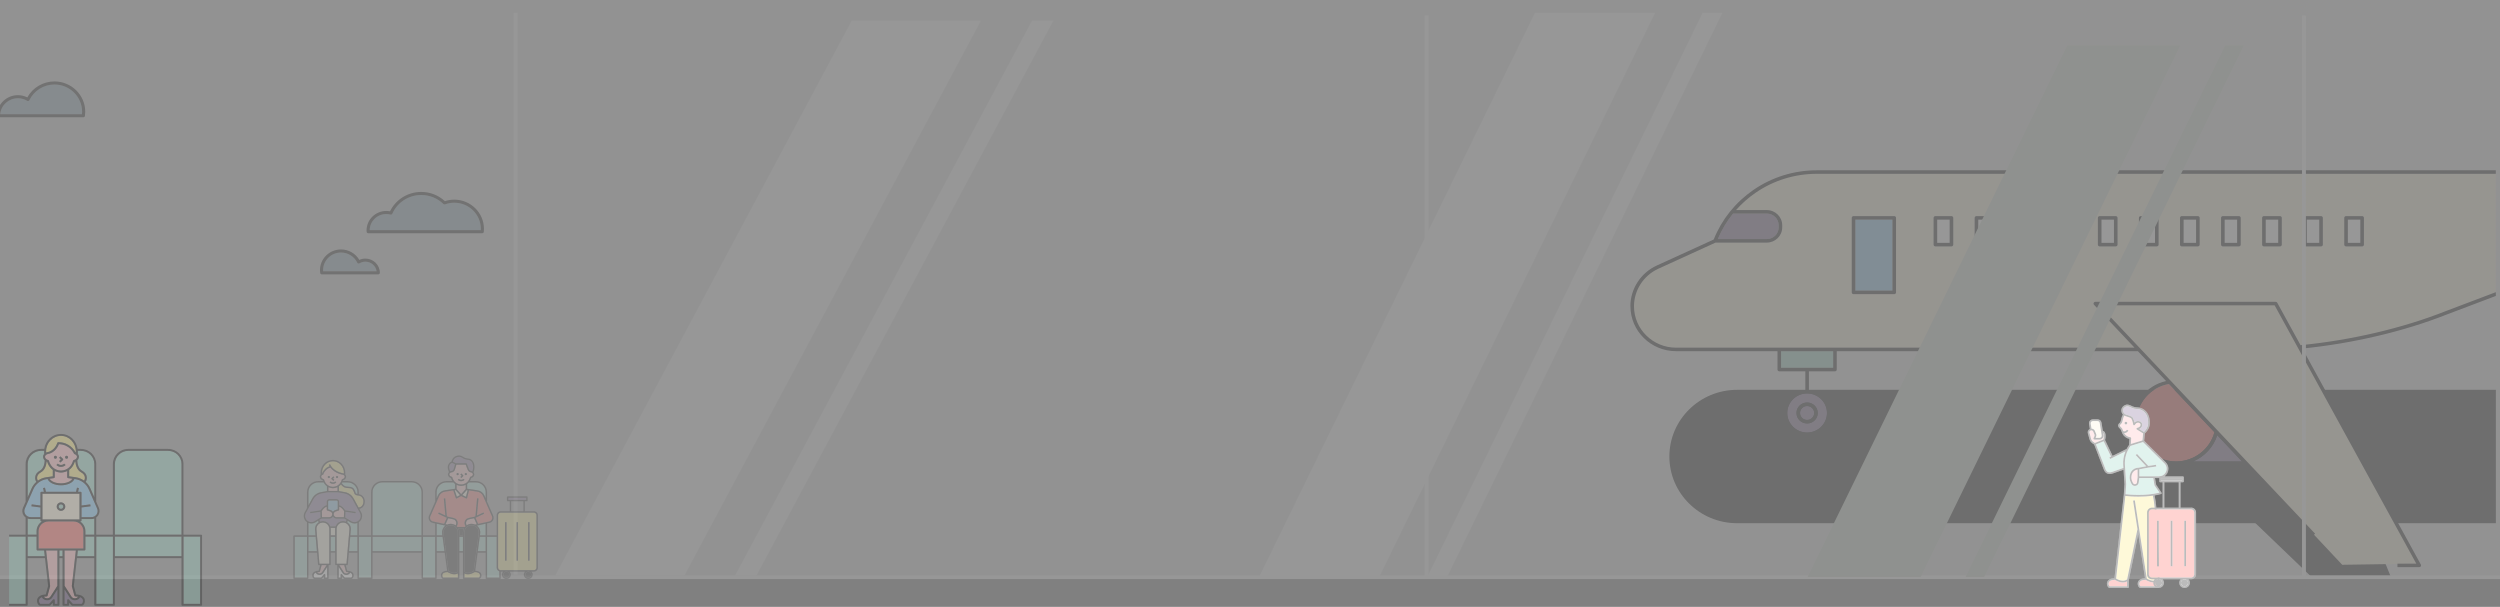 <svg width="1932" height="469" viewBox="0 0 1932 469" fill="none" xmlns="http://www.w3.org/2000/svg">
<rect x="0" y="0" width="1932" height="469" fill="#808080" stroke="none"/>
<g opacity="0.18">
<path d="M1939 0H-15V445H1939V0Z" fill="#E6E6E6"/>
<path d="M1847.94 446.532H1787.02L1678.36 342.26L1800.74 331.107L1847.94 446.532Z" fill="#1A1A1A"/>
<path d="M1928.79 404.333L1342.45 404.333C1313.55 404.333 1290.09 381.24 1290.09 352.792C1290.09 324.345 1313.55 301.252 1342.45 301.252L1928.79 301.252V404.323V404.333Z" fill="#1A1A1A"/>
<path d="M1758.67 233.233H1619.3L1810.06 436.472L1868.33 435.576L1758.67 233.233Z" fill="#FBF3DA"/>
<path d="M1538.45 169.733H1528.79V187.697H1538.45V169.733Z" fill="white"/>
<path d="M1462.49 169.733H1433.79V224.601H1462.49V169.733Z" fill="#83CAF5"/>
<path d="M1570.19 169.733H1560.53V187.697H1570.19V169.733Z" fill="white"/>
<path d="M1506.72 169.733H1497.06V187.697H1506.72V169.733Z" fill="white"/>
<path d="M1665.39 169.733H1655.73V187.697H1665.39V169.733Z" fill="white"/>
<path d="M1633.66 169.733H1624V187.697H1633.66V169.733Z" fill="white"/>
<path d="M1601.92 169.733H1592.26V187.697H1601.92V169.733Z" fill="white"/>
<path d="M1416.69 271.387H1376.4V284.242H1416.69V271.387Z" fill="#9AD7C7"/>
<path d="M1681.63 356.602C1664.73 356.602 1650.98 343.067 1650.98 326.431C1650.98 311.784 1661.53 299.362 1676.11 296.753L1711.31 334.021C1707.84 347.191 1695.61 356.602 1681.64 356.602H1681.63Z" fill="#FF6A65"/>
<path d="M1396.54 304.047C1388.07 304.047 1381.19 310.829 1381.19 319.157C1381.19 327.485 1388.08 334.267 1396.54 334.267C1405 334.267 1411.89 327.485 1411.89 319.157C1411.89 310.829 1405 304.047 1396.54 304.047ZM1396.54 311.056C1401.08 311.056 1404.77 314.688 1404.77 319.157C1404.77 323.626 1401.08 327.258 1396.54 327.258C1392 327.258 1388.31 323.626 1388.31 319.157C1388.31 314.688 1392 311.056 1396.54 311.056Z" fill="#836D98"/>
<path d="M1713.49 336.334L1732.63 356.602H1694.87C1703.62 352.861 1710.54 345.538 1713.5 336.334H1713.49Z" fill="#836D98"/>
<path d="M1374.55 174.084V175.718C1374.55 180.699 1370.44 184.744 1365.38 184.744H1327.53C1330.52 177.627 1334.47 171.013 1339.3 165.057H1365.39C1370.45 165.057 1374.56 169.103 1374.56 174.084H1374.55Z" fill="#836D98"/>
<path d="M1402.01 319.157C1402.01 322.13 1399.55 324.541 1396.54 324.541C1393.53 324.541 1391.07 322.12 1391.07 319.157C1391.07 316.184 1393.53 313.773 1396.54 313.773C1399.55 313.773 1402.01 316.194 1402.01 319.157Z" fill="#836D98"/>
<path d="M1824.07 169.733H1814.41V187.697H1824.07V169.733Z" fill="white"/>
<path d="M1792.34 169.733H1782.68V187.697H1792.34V169.733Z" fill="white"/>
<path d="M1760.6 169.733H1750.94V187.697H1760.6V169.733Z" fill="white"/>
<path d="M1728.87 169.733H1719.21V187.697H1728.87V169.733Z" fill="white"/>
<path d="M1890.02 240.458L1928.79 225.782V134.306H1404.1C1387.02 134.306 1370.63 139.376 1356.69 148.983C1351.07 152.851 1346.02 157.34 1341.6 162.341H1365.39C1371.97 162.341 1377.32 167.607 1377.32 174.084V175.718C1377.32 182.195 1371.97 187.461 1365.39 187.461H1325.79L1281.59 207.65C1270.15 212.877 1262.77 224.266 1262.77 236.679C1262.77 254.318 1277.35 268.68 1295.28 268.68H1375.03H1418.07H1649.61L1618.3 235.527C1617.93 235.133 1617.83 234.552 1618.05 234.06C1618.27 233.568 1618.77 233.243 1619.31 233.243H1758.68C1759.19 233.243 1759.65 233.519 1759.89 233.952L1777.89 266.76C1817.03 262.941 1856.79 253.619 1890.03 240.458H1890.02ZM1465.25 225.959C1465.25 226.707 1464.63 227.317 1463.87 227.317H1432.41C1431.65 227.317 1431.03 226.707 1431.03 225.959V168.375C1431.03 167.627 1431.65 167.016 1432.41 167.016H1463.87C1464.63 167.016 1465.25 167.627 1465.25 168.375V225.959ZM1509.47 189.056C1509.47 189.804 1508.85 190.414 1508.09 190.414H1495.67C1494.91 190.414 1494.29 189.804 1494.29 189.056V168.375C1494.29 167.627 1494.91 167.016 1495.67 167.016H1508.09C1508.85 167.016 1509.47 167.627 1509.47 168.375V189.056ZM1541.21 189.056C1541.21 189.804 1540.59 190.414 1539.83 190.414H1527.41C1526.65 190.414 1526.03 189.804 1526.03 189.056V168.375C1526.03 167.627 1526.65 167.016 1527.41 167.016H1539.83C1540.59 167.016 1541.21 167.627 1541.21 168.375V189.056ZM1572.94 189.056C1572.94 189.804 1572.32 190.414 1571.56 190.414H1559.14C1558.38 190.414 1557.76 189.804 1557.76 189.056V168.375C1557.76 167.627 1558.38 167.016 1559.14 167.016H1571.56C1572.32 167.016 1572.94 167.627 1572.94 168.375V189.056ZM1604.68 189.056C1604.68 189.804 1604.06 190.414 1603.3 190.414H1590.88C1590.12 190.414 1589.5 189.804 1589.5 189.056V168.375C1589.5 167.627 1590.12 167.016 1590.88 167.016H1603.3C1604.06 167.016 1604.68 167.627 1604.68 168.375V189.056ZM1636.42 189.056C1636.42 189.804 1635.8 190.414 1635.04 190.414H1622.62C1621.86 190.414 1621.24 189.804 1621.24 189.056V168.375C1621.24 167.627 1621.86 167.016 1622.62 167.016H1635.04C1635.8 167.016 1636.42 167.627 1636.42 168.375V189.056ZM1668.15 189.056C1668.15 189.804 1667.53 190.414 1666.77 190.414H1654.35C1653.59 190.414 1652.97 189.804 1652.97 189.056V168.375C1652.97 167.627 1653.59 167.016 1654.35 167.016H1666.77C1667.53 167.016 1668.15 167.627 1668.15 168.375V189.056ZM1699.89 189.056C1699.89 189.804 1699.27 190.414 1698.51 190.414H1686.09C1685.33 190.414 1684.71 189.804 1684.71 189.056V168.375C1684.71 167.627 1685.33 167.016 1686.09 167.016H1698.51C1699.27 167.016 1699.89 167.627 1699.89 168.375V189.056ZM1731.62 189.056C1731.62 189.804 1731 190.414 1730.24 190.414H1717.82C1717.06 190.414 1716.44 189.804 1716.44 189.056V168.375C1716.44 167.627 1717.06 167.016 1717.82 167.016H1730.24C1731 167.016 1731.62 167.627 1731.62 168.375V189.056ZM1763.36 189.056C1763.36 189.804 1762.74 190.414 1761.98 190.414H1749.56C1748.8 190.414 1748.18 189.804 1748.18 189.056V168.375C1748.18 167.627 1748.8 167.016 1749.56 167.016H1761.98C1762.74 167.016 1763.36 167.627 1763.36 168.375V189.056ZM1795.09 189.056C1795.09 189.804 1794.47 190.414 1793.71 190.414H1781.29C1780.53 190.414 1779.91 189.804 1779.91 189.056V168.375C1779.91 167.627 1780.53 167.016 1781.29 167.016H1793.71C1794.47 167.016 1795.09 167.627 1795.09 168.375V189.056ZM1826.83 189.056C1826.83 189.804 1826.21 190.414 1825.45 190.414H1813.03C1812.27 190.414 1811.65 189.804 1811.65 189.056V168.375C1811.65 167.627 1812.27 167.016 1813.03 167.016H1825.45C1826.21 167.016 1826.83 167.627 1826.83 168.375V189.056Z" fill="#FBF3DA"/>
<path d="M1697.13 169.733H1687.47V187.697H1697.13V169.733Z" fill="white"/>
<path d="M1260 236.678C1260 255.824 1275.82 271.396 1295.27 271.396H1373.64V285.61C1373.64 286.359 1374.26 286.969 1375.02 286.969H1395.16V301.399C1385.82 302.098 1378.43 309.796 1378.43 319.167C1378.43 329 1386.55 336.993 1396.54 336.993C1406.53 336.993 1414.65 329 1414.65 319.167C1414.65 309.796 1407.26 302.088 1397.92 301.399V286.969H1418.06C1418.82 286.969 1419.44 286.359 1419.44 285.61V271.396H1652.16L1673.91 294.43C1658.9 297.905 1648.21 311.036 1648.21 326.431C1648.21 344.563 1663.2 359.318 1681.62 359.318H1735.18L1787.09 414.294L1789.11 412.444L1714.31 333.233C1714.32 333.174 1714.34 333.115 1714.35 333.056L1714.1 333.007L1622.45 235.96H1757.84L1867.32 435.586H1852.74V438.302H1869.63C1870.12 438.302 1870.57 438.047 1870.81 437.643C1871.06 437.23 1871.07 436.728 1870.84 436.304L1779.28 269.359C1818.3 265.441 1857.88 256.119 1891.01 242.998L1928.77 228.705V225.792L1890 240.468C1856.76 253.629 1817 262.951 1777.86 266.77L1759.86 233.962C1759.62 233.519 1759.15 233.253 1758.65 233.253H1619.28C1618.73 233.253 1618.23 233.578 1618.02 234.07C1617.8 234.562 1617.9 235.143 1618.27 235.537L1649.58 268.689H1418.04H1375H1295.25C1277.33 268.689 1262.74 254.338 1262.74 236.688C1262.74 224.276 1270.13 212.887 1281.56 207.66L1325.76 187.471H1365.36C1371.94 187.471 1377.29 182.205 1377.29 175.728V174.094C1377.29 167.617 1371.94 162.35 1365.36 162.35H1341.57C1345.99 157.35 1351.04 152.861 1356.66 148.993C1370.6 139.395 1387 134.316 1404.07 134.316H1928.76V131.599H1404.07C1386.42 131.599 1369.48 136.846 1355.07 146.758C1341.14 156.346 1330.53 169.595 1324.35 185.099L1280.38 205.179C1267.97 210.849 1259.96 223.203 1259.96 236.669L1260 236.678ZM1327.53 184.744C1330.52 177.627 1334.47 171.013 1339.3 165.057H1365.39C1370.45 165.057 1374.56 169.103 1374.56 174.084V175.718C1374.56 180.699 1370.45 184.744 1365.39 184.744H1327.54H1327.53ZM1694.87 356.602C1703.62 352.861 1710.54 345.538 1713.5 336.334L1732.64 356.602H1694.88H1694.87ZM1676.11 296.743L1711.31 334.011C1707.84 347.181 1695.61 356.592 1681.64 356.592C1664.74 356.592 1650.99 343.057 1650.99 326.421C1650.99 311.774 1661.54 299.352 1676.12 296.743H1676.11ZM1396.54 304.047C1405 304.047 1411.89 310.829 1411.89 319.157C1411.89 327.485 1405 334.267 1396.54 334.267C1388.08 334.267 1381.19 327.485 1381.19 319.157C1381.19 310.82 1388.08 304.047 1396.54 304.047ZM1376.4 271.387H1416.69V284.242H1376.4V271.387Z" fill="#1A1A1A"/>
<path d="M1761.98 190.414C1762.74 190.414 1763.36 189.804 1763.36 189.056V168.375C1763.36 167.626 1762.74 167.016 1761.98 167.016H1749.56C1748.8 167.016 1748.18 167.626 1748.18 168.375V189.056C1748.18 189.804 1748.8 190.414 1749.56 190.414H1761.98ZM1760.6 187.697H1750.94V169.733H1760.6V187.697Z" fill="#1A1A1A"/>
<path d="M1793.71 190.414C1794.47 190.414 1795.09 189.804 1795.09 189.056V168.375C1795.09 167.626 1794.47 167.016 1793.71 167.016H1781.29C1780.53 167.016 1779.91 167.626 1779.91 168.375V189.056C1779.91 189.804 1780.53 190.414 1781.29 190.414H1793.71ZM1792.33 187.697H1782.67V169.733H1792.33V187.697Z" fill="#1A1A1A"/>
<path d="M1825.45 190.414C1826.21 190.414 1826.83 189.804 1826.83 189.056V168.375C1826.83 167.626 1826.21 167.016 1825.45 167.016H1813.03C1812.27 167.016 1811.65 167.626 1811.65 168.375V189.056C1811.65 189.804 1812.27 190.414 1813.03 190.414H1825.45ZM1824.07 187.697H1814.41V169.733H1824.07V187.697Z" fill="#1A1A1A"/>
<path d="M1730.24 190.414C1731 190.414 1731.62 189.804 1731.62 189.056V168.375C1731.62 167.626 1731 167.016 1730.24 167.016H1717.82C1717.06 167.016 1716.44 167.626 1716.44 168.375V189.056C1716.44 189.804 1717.06 190.414 1717.82 190.414H1730.24ZM1728.86 187.697H1719.2V169.733H1728.86V187.697Z" fill="#1A1A1A"/>
<path d="M1698.51 190.414C1699.27 190.414 1699.89 189.804 1699.89 189.056V168.375C1699.89 167.626 1699.27 167.016 1698.51 167.016H1686.09C1685.33 167.016 1684.71 167.626 1684.71 168.375V189.056C1684.71 189.804 1685.33 190.414 1686.09 190.414H1698.51ZM1697.13 187.697H1687.47V169.733H1697.13V187.697Z" fill="#1A1A1A"/>
<path d="M1666.77 190.414C1667.53 190.414 1668.15 189.804 1668.15 189.056V168.375C1668.15 167.626 1667.53 167.016 1666.77 167.016H1654.35C1653.59 167.016 1652.97 167.626 1652.97 168.375V189.056C1652.97 189.804 1653.59 190.414 1654.35 190.414H1666.77ZM1665.39 187.697H1655.73V169.733H1665.39V187.697Z" fill="#1A1A1A"/>
<path d="M1635.04 190.414C1635.8 190.414 1636.42 189.804 1636.42 189.056V168.375C1636.42 167.626 1635.8 167.016 1635.04 167.016H1622.62C1621.86 167.016 1621.24 167.626 1621.24 168.375V189.056C1621.24 189.804 1621.86 190.414 1622.62 190.414H1635.04ZM1633.66 187.697H1624V169.733H1633.66V187.697Z" fill="#1A1A1A"/>
<path d="M1603.3 190.414C1604.06 190.414 1604.68 189.804 1604.68 189.056V168.375C1604.68 167.626 1604.06 167.016 1603.3 167.016H1590.88C1590.12 167.016 1589.5 167.626 1589.5 168.375V189.056C1589.5 189.804 1590.12 190.414 1590.88 190.414H1603.3ZM1601.92 187.697H1592.26V169.733H1601.92V187.697Z" fill="#1A1A1A"/>
<path d="M1571.56 190.414C1572.32 190.414 1572.94 189.804 1572.94 189.056V168.375C1572.94 167.626 1572.32 167.016 1571.56 167.016H1559.14C1558.38 167.016 1557.76 167.626 1557.76 168.375V189.056C1557.76 189.804 1558.38 190.414 1559.14 190.414H1571.56ZM1570.18 187.697H1560.52V169.733H1570.18V187.697Z" fill="#1A1A1A"/>
<path d="M1539.83 190.414C1540.59 190.414 1541.21 189.804 1541.21 189.056V168.375C1541.21 167.626 1540.59 167.016 1539.83 167.016H1527.41C1526.65 167.016 1526.03 167.626 1526.03 168.375V189.056C1526.03 189.804 1526.65 190.414 1527.41 190.414H1539.83ZM1538.45 187.697H1528.79V169.733H1538.45V187.697Z" fill="#1A1A1A"/>
<path d="M1508.09 190.414C1508.85 190.414 1509.47 189.804 1509.47 189.056V168.375C1509.47 167.626 1508.85 167.016 1508.09 167.016H1495.67C1494.91 167.016 1494.29 167.626 1494.29 168.375V189.056C1494.29 189.804 1494.91 190.414 1495.67 190.414H1508.09ZM1506.71 187.697H1497.05V169.733H1506.71V187.697Z" fill="#1A1A1A"/>
<path d="M1463.87 227.317C1464.63 227.317 1465.25 226.707 1465.25 225.959V168.375C1465.25 167.626 1464.63 167.016 1463.87 167.016H1432.41C1431.65 167.016 1431.03 167.626 1431.03 168.375V225.959C1431.03 226.707 1431.65 227.317 1432.41 227.317H1463.87ZM1462.49 224.601H1433.79V169.733H1462.49V224.601Z" fill="#1A1A1A"/>
<path d="M1396.54 311.056C1392 311.056 1388.31 314.688 1388.31 319.157C1388.31 323.626 1392 327.258 1396.54 327.258C1401.08 327.258 1404.77 323.626 1404.77 319.157C1404.77 314.688 1401.08 311.056 1396.54 311.056ZM1396.54 313.773C1399.56 313.773 1402.01 316.194 1402.01 319.157C1402.01 322.12 1399.55 324.541 1396.54 324.541C1393.53 324.541 1391.07 322.12 1391.07 319.157C1391.07 316.184 1393.53 313.773 1396.54 313.773Z" fill="#1A1A1A"/>
<path d="M1782 447V12H1779V447H1782Z" fill="white"/>
<path d="M1104 447V12H1101V447H1104Z" fill="white"/>
<path d="M400 444V10H397V444H400Z" fill="white"/>
<path d="M1946 444.583H-15V447.536H1946V444.583Z" fill="white"/>
<g style="mix-blend-mode:soft-light">
<path d="M1484.29 445.833H1396.95L1597.57 35.094H1684.9L1484.29 445.833Z" fill="#D3DED1"/>
</g>
<g style="mix-blend-mode:soft-light">
<path d="M1533.38 445.833H1519.02L1719.63 35.094H1734L1533.38 445.833Z" fill="#D3DED1"/>
</g>
<g style="mix-blend-mode:soft-light">
<path d="M1065.81 446H973L1186.2 10H1279L1065.81 446Z" fill="white"/>
</g>
<g style="mix-blend-mode:soft-light">
<path d="M1118.23 446H1103L1315.76 10H1331L1118.23 446Z" fill="white"/>
</g>
<g style="mix-blend-mode:soft-light">
<path d="M528.781 445H429L658.209 16H758L528.781 445Z" fill="white"/>
</g>
<g style="mix-blend-mode:soft-light">
<path d="M584.445 445H568L797.555 16H814L584.445 445Z" fill="white"/>
</g>
<path d="M282.37 202.226C280.77 202.226 279.19 202.669 277.81 203.506C277.52 203.683 277.16 203.732 276.83 203.634C276.5 203.536 276.22 203.309 276.08 202.994C273.8 198.23 268.89 195.159 263.56 195.159C255.92 195.159 249.71 201.272 249.71 208.792C249.71 209.068 249.72 209.343 249.74 209.638H291.04C290.45 205.455 286.79 202.226 282.38 202.226H282.37Z" fill="#9EBECE"/>
<path d="M63.45 86.369C63.45 74.763 53.86 65.323 42.07 65.323C33.84 65.323 26.26 70.078 22.74 77.421C22.59 77.726 22.32 77.962 21.99 78.061C21.66 78.159 21.3 78.11 21 77.933C18.83 76.624 16.35 75.925 13.84 75.925C6.68 75.925 0.78 81.348 0.16 88.239H63.35C63.42 87.56 63.45 86.949 63.45 86.359V86.369Z" fill="#9EBECE"/>
<path d="M351.04 156.671C348.64 156.671 346.25 157.104 343.93 157.941C343.48 158.108 342.99 158 342.65 157.665C338.06 153.176 331.98 150.706 325.52 150.706C315.82 150.706 307.06 156.375 303.21 165.146C302.97 165.687 302.37 165.973 301.78 165.835C300.68 165.55 299.59 165.412 298.53 165.412C291.52 165.412 285.8 170.973 285.69 177.854H371.53C371.55 177.529 371.55 177.194 371.55 176.87C371.55 165.727 362.34 156.671 351.03 156.671H351.04Z" fill="#9EBECE"/>
<path d="M351.04 154.269C348.6 154.269 346.18 154.663 343.81 155.44C338.83 150.843 332.37 148.314 325.52 148.314C315.19 148.314 305.83 154.161 301.4 163.295C300.44 163.108 299.48 163.02 298.54 163.02C290.12 163.02 283.27 169.763 283.27 178.051C283.27 178.395 283.29 178.73 283.33 179.143C283.38 179.773 283.91 180.256 284.54 180.256H372.67C373.29 180.256 373.82 179.793 373.88 179.173C373.96 178.415 374 177.637 374 176.87C374 164.408 363.7 154.269 351.04 154.269ZM371.54 177.854H285.7C285.8 170.973 291.52 165.412 298.54 165.412C299.6 165.412 300.69 165.559 301.79 165.835C302.37 165.983 302.98 165.697 303.22 165.146C307.07 156.375 315.83 150.706 325.53 150.706C331.99 150.706 338.07 153.176 342.66 157.665C343 157.99 343.49 158.098 343.94 157.941C346.26 157.094 348.65 156.671 351.05 156.671C362.37 156.671 371.57 165.737 371.57 176.87C371.57 177.194 371.57 177.529 371.55 177.854H371.54Z" fill="#333333"/>
<path d="M-1.12 90.641H64.42C65.03 90.641 65.54 90.198 65.63 89.607C65.8 88.386 65.88 87.353 65.88 86.369C65.88 73.444 55.19 62.921 42.06 62.921C33.33 62.921 25.25 67.725 21.11 75.255C18.85 74.123 16.35 73.533 13.82 73.533C4.91 73.533 -2.34 80.669 -2.34 89.45C-2.34 90.109 -1.79 90.65 -1.12 90.65V90.641ZM13.83 75.925C16.35 75.925 18.83 76.614 20.99 77.933C21.28 78.11 21.64 78.159 21.98 78.061C22.31 77.962 22.59 77.736 22.73 77.421C26.25 70.068 33.84 65.323 42.06 65.323C53.85 65.323 63.44 74.763 63.44 86.369C63.44 86.959 63.41 87.57 63.34 88.249H0.15C0.77 81.358 6.67 75.934 13.83 75.934V75.925Z" fill="#333333"/>
<path d="M282.37 199.825C280.75 199.825 279.15 200.179 277.68 200.848C274.8 195.887 269.39 192.757 263.55 192.757C254.57 192.757 247.27 199.952 247.27 208.782C247.27 209.461 247.32 210.16 247.44 210.997C247.52 211.587 248.04 212.03 248.65 212.03H292.34C293.01 212.03 293.56 211.499 293.56 210.83C293.56 204.766 288.54 199.825 282.38 199.825H282.37ZM249.73 209.638C249.71 209.343 249.7 209.058 249.7 208.792C249.7 201.272 255.91 195.159 263.55 195.159C268.88 195.159 273.79 198.24 276.07 202.994C276.22 203.299 276.49 203.536 276.82 203.634C277.15 203.732 277.51 203.683 277.8 203.506C279.18 202.669 280.76 202.226 282.36 202.226C286.77 202.226 290.43 205.455 291.02 209.638H249.72H249.73Z" fill="#333333"/>
</g>
<g clip-path="url(#clip0_2_2844)">
<g opacity="0.3">
<path d="M67.1 368.64C66.87 366.622 65.59 364.89 63.48 363.758C60.16 361.966 59.77 357.271 59.74 355.765C60.92 354.692 61.34 352.999 60.75 351.7C60.61 351.394 60.41 351.099 60.16 350.823V348.835C60.16 348.697 60.16 348.569 60.16 348.432H62.56C68.25 348.432 72.89 352.989 72.89 358.6V384.232L69.9 377.43C69.05 375.501 67.78 373.798 66.22 372.42C66.92 371.406 67.27 369.999 67.12 368.65L67.1 368.64Z" fill="#9AD7C7"/>
<path d="M45 341.718C44.66 341.718 44.35 341.945 44.26 342.269C44.18 342.525 42.32 348.609 36.29 349.475C36.25 349.475 36.2 349.495 36.16 349.504C35.98 349.564 35.81 349.632 35.64 349.701V348.825C35.64 342.21 40.79 336.836 47.12 336.836C53.45 336.836 58.6 342.22 58.6 348.825V349.701C58.53 349.672 58.47 349.642 58.4 349.613C57.62 348.107 53.8 341.708 44.98 341.708L45 341.718Z" fill="#FCEC80"/>
<path d="M28.7 368.808C28.82 367.735 29.41 366.229 31.52 365.087C35.03 363.197 35.84 358.935 36.02 356.68C36.16 356.739 36.3 356.789 36.44 356.838C37.12 359.013 38.21 360.824 39.67 362.222C40.02 362.557 40.4 362.872 40.8 363.157V368.099L35.84 368.808C33.44 369.152 31.18 370.087 29.26 371.465C28.86 370.825 28.57 369.89 28.69 368.827L28.7 368.808Z" fill="#FCEC80"/>
<path d="M36.33 463.896H36.51C38.07 463.896 39.51 463.118 40.34 461.819L44.39 455.509V466.691H42.36V463.807C42.36 463.492 42.16 463.206 41.86 463.098C41.56 462.99 41.22 463.069 41.01 463.305L37.93 466.691H31.19C30.89 466.642 30.03 465.51 30.16 464.083C30.26 462.901 31.01 462.035 32.31 461.513C33.07 462.96 34.61 463.896 36.33 463.896Z" fill="#836D98"/>
<path d="M47.13 363.669C49.58 363.6 51.91 362.675 53.51 361.13C54.86 359.83 55.86 358.108 56.45 356.011C56.53 355.745 56.74 355.548 57.01 355.479C57.68 355.312 58.23 355.046 58.64 354.682C59.36 354.052 59.66 353.038 59.33 352.32C59.24 352.123 59.1 351.926 58.9 351.729C58.56 351.375 58.11 351.109 57.6 350.942C57.39 350.873 57.22 350.715 57.13 350.518C57 350.223 54 343.52 45.53 343.244C44.88 344.967 42.46 350.085 36.56 350.961C36.08 351.129 35.65 351.385 35.32 351.729C35.13 351.926 34.98 352.123 34.89 352.32C34.56 353.038 34.86 354.052 35.58 354.682C36 355.046 36.55 355.312 37.21 355.479C37.48 355.548 37.69 355.745 37.77 356.011C38.37 358.108 39.36 359.83 40.71 361.13C42.32 362.665 44.64 363.59 47.09 363.669H47.13ZM43.99 353.373C43.99 354.013 43.47 354.525 42.82 354.525C42.17 354.525 41.65 354.013 41.65 353.373C41.65 352.733 42.17 352.221 42.82 352.221C43.47 352.221 43.99 352.733 43.99 353.373ZM48.85 355.056C48.85 355.253 48.77 355.45 48.62 355.588L46.73 357.448L45.64 356.375L46.98 355.056L45.64 353.737L46.73 352.664L48.62 354.525C48.76 354.662 48.85 354.859 48.85 355.056ZM51.45 354.534C50.8 354.534 50.28 354.023 50.28 353.383C50.28 352.743 50.8 352.231 51.45 352.231C52.1 352.231 52.62 352.743 52.62 353.383C52.62 354.023 52.1 354.534 51.45 354.534ZM50.69 359.377C49.74 360.313 48.47 360.834 47.13 360.834C45.79 360.834 44.52 360.322 43.57 359.377L44.66 358.305C45.32 358.954 46.2 359.309 47.13 359.309C48.06 359.309 48.94 358.954 49.6 358.305L50.69 359.377Z" fill="#FFBCBE"/>
<path d="M66.01 424.65V414.688H72.87V429.827H59.67L60.17 425.408H65.24C65.67 425.408 66.01 425.073 66.01 424.65Z" fill="#9AD7C7"/>
<path d="M47.13 373.532C42.6 373.532 39.35 371.829 38.36 369.969L41.68 369.497C42.06 369.447 42.34 369.123 42.34 368.748V364.053C43.79 364.742 45.42 365.146 47.1 365.195C47.1 365.195 47.11 365.195 47.12 365.195C47.13 365.195 47.13 365.195 47.14 365.195C48.82 365.146 50.46 364.752 51.9 364.053V368.748C51.9 369.123 52.18 369.447 52.56 369.497L55.88 369.969C54.89 371.829 51.64 373.532 47.11 373.532H47.13Z" fill="#FFBCBE"/>
<path d="M44.39 452.664L39.04 461.002C38.49 461.858 37.54 462.37 36.51 462.37H36.33C35.31 462.37 34.4 461.878 33.85 461.09C34.49 460.982 35.2 460.923 35.99 460.923C35.99 460.923 35.99 460.923 36 460.923C36.35 460.923 36.66 460.687 36.74 460.362L38.7 453.078C38.72 452.989 38.73 452.891 38.72 452.802L35.63 425.417H44.38V452.674L44.39 452.664Z" fill="#FFBCBE"/>
<path d="M21.39 414.688H28.25V424.65C28.25 425.073 28.59 425.408 29.02 425.408H34.09L34.59 429.827H21.39V414.688Z" fill="#9AD7C7"/>
<path d="M61.87 402.964H62.24C62.67 402.964 63.01 402.63 63.01 402.206V401.143H70.64C71.41 401.143 72.17 401.006 72.87 400.75V413.182H66.01V410.554C66.01 407.394 64.36 404.598 61.87 402.964Z" fill="#9AD7C7"/>
<path d="M69.98 391.27L69.78 389.764L63 390.631V380.797C63 380.374 62.66 380.039 62.23 380.039H60.34L60.99 377.184L59.49 376.85L58.76 380.039H35.49L34.76 376.85L33.26 377.184L33.91 380.039H32.02C31.59 380.039 31.25 380.374 31.25 380.797V390.631L24.47 389.764L24.27 391.27L31.25 392.166V399.618H23.62C22 399.618 20.49 398.82 19.6 397.482C18.71 396.143 18.56 394.469 19.21 393.003L25.8 378.011C27.61 373.887 31.55 370.924 36.07 370.284L36.78 370.186C37.88 373.001 42.13 375.038 47.13 375.038C52.13 375.038 56.38 372.991 57.48 370.186L58.19 370.284C62.71 370.924 66.64 373.887 68.46 378.011L75.05 393.003C75.69 394.469 75.55 396.143 74.66 397.482C73.77 398.82 72.27 399.618 70.64 399.618H63.01V392.166L69.99 391.27H69.98Z" fill="#83CAF5"/>
<path d="M34.52 355.765C34.48 357.271 34.08 361.976 30.78 363.758C28.68 364.89 27.39 366.622 27.16 368.64C27.01 369.989 27.36 371.396 28.06 372.41C26.5 373.788 25.23 375.491 24.38 377.421L21.39 384.222V358.59C21.39 352.989 26.02 348.422 31.72 348.422H34.12C34.12 348.55 34.12 348.687 34.12 348.825V350.814C33.87 351.099 33.67 351.385 33.53 351.69C32.94 352.989 33.36 354.672 34.54 355.755L34.52 355.765Z" fill="#9AD7C7"/>
<path d="M154.67 414.688V466.691H141.82V430.585V414.688H154.67Z" fill="#9AD7C7"/>
<path d="M55.52 452.802C55.51 452.891 55.52 452.989 55.54 453.078L57.5 460.362C57.59 460.696 57.9 460.923 58.24 460.923C58.24 460.923 58.24 460.923 58.25 460.923C59.04 460.923 59.75 460.982 60.39 461.09C59.85 461.878 58.93 462.37 57.91 462.37H57.73C56.7 462.37 55.75 461.858 55.2 461.002L49.85 452.664V425.408H58.6L55.51 452.792L55.52 452.802Z" fill="#FFBCBE"/>
<path d="M88.8 358.6C88.8 352.999 93.43 348.432 99.13 348.432H129.95C135.64 348.432 140.28 352.989 140.28 358.6V413.182H88.81V358.6H88.8Z" fill="#9AD7C7"/>
<path d="M57.75 463.896H57.93C59.65 463.896 61.18 462.96 61.95 461.513C63.25 462.035 64 462.901 64.1 464.083C64.23 465.51 63.37 466.642 63.06 466.691H56.33L53.25 463.305C53.04 463.069 52.7 462.99 52.4 463.098C52.1 463.206 51.9 463.492 51.9 463.807V466.691H49.87V455.509L53.92 461.819C54.76 463.118 56.19 463.896 57.75 463.896Z" fill="#836D98"/>
<path d="M48.32 425.417H45.93V429.837H48.32V425.417Z" fill="#9AD7C7"/>
<path d="M37.5 401.448H56.76H61.46V381.565H32.8V401.448H37.5ZM43.82 391.507C43.82 389.715 45.3 388.248 47.13 388.248C48.96 388.248 50.44 389.705 50.44 391.507C50.44 393.308 48.96 394.765 47.13 394.765C45.3 394.765 43.82 393.308 43.82 391.507Z" fill="#FBF3DA"/>
<path d="M32.03 402.964H32.4C29.91 404.598 28.26 407.384 28.26 410.554V413.182H21.4V400.75C22.1 401.006 22.85 401.143 23.63 401.143H31.26V402.206C31.26 402.63 31.6 402.964 32.03 402.964Z" fill="#9AD7C7"/>
<path d="M47.13 389.764C48.1 389.764 48.9 390.542 48.9 391.507C48.9 392.471 48.11 393.249 47.13 393.249C46.15 393.249 45.36 392.471 45.36 391.507C45.36 390.542 46.15 389.764 47.13 389.764Z" fill="#9AD7C7"/>
<path d="M87.26 414.688V430.585V466.691H74.41V430.585V414.688H87.26Z" fill="#9AD7C7"/>
<path d="M140.27 414.688H88.8V429.827H140.27V414.688Z" fill="#9AD7C7"/>
<path d="M64.47 410.544V423.892H59.48H49.1H45.16H34.78H29.79V410.544C29.79 406.36 33.25 402.955 37.5 402.955H56.76C61.01 402.955 64.47 406.36 64.47 410.544Z" fill="#FF6A65"/>
<path d="M57.82 356.838C57.97 356.789 58.1 356.739 58.24 356.68C58.42 358.935 59.23 363.197 62.74 365.087C64.85 366.229 65.44 367.744 65.56 368.808C65.68 369.871 65.39 370.816 64.99 371.446C63.07 370.067 60.82 369.132 58.41 368.788L53.45 368.079V363.138C53.85 362.852 54.23 362.547 54.58 362.203C56.04 360.805 57.13 358.994 57.81 356.818L57.82 356.838Z" fill="#FCEC80"/>
<path d="M19.85 430.585V466.691H7V414.688H19.85V430.585Z" fill="#9AD7C7"/>
<path d="M47.13 359.309C48.06 359.309 48.94 358.954 49.6 358.305L50.69 359.377C49.74 360.313 48.47 360.834 47.13 360.834C45.79 360.834 44.52 360.322 43.57 359.377L44.66 358.305C45.32 358.954 46.2 359.309 47.13 359.309Z" fill="#1A1A1A"/>
<path d="M46.73 357.448L45.64 356.375L46.98 355.056L45.64 353.737L46.73 352.664L48.62 354.525C48.76 354.662 48.85 354.859 48.85 355.056C48.85 355.253 48.77 355.45 48.62 355.588L46.73 357.448Z" fill="#1A1A1A"/>
<path d="M50.27 353.373C50.27 352.733 50.79 352.221 51.44 352.221C52.09 352.221 52.61 352.733 52.61 353.373C52.61 354.013 52.09 354.525 51.44 354.525C50.79 354.525 50.27 354.013 50.27 353.373Z" fill="#1A1A1A"/>
<path d="M42.82 352.221C43.47 352.221 43.99 352.733 43.99 353.373C43.99 354.013 43.47 354.525 42.82 354.525C42.17 354.525 41.65 354.013 41.65 353.373C41.65 352.733 42.17 352.221 42.82 352.221Z" fill="#1A1A1A"/>
<path d="M43.82 391.507C43.82 393.298 45.3 394.765 47.13 394.765C48.96 394.765 50.44 393.308 50.44 391.507C50.44 389.705 48.96 388.248 47.13 388.248C45.3 388.248 43.82 389.705 43.82 391.507ZM45.36 391.507C45.36 390.552 46.15 389.764 47.13 389.764C48.11 389.764 48.9 390.542 48.9 391.507C48.9 392.471 48.11 393.249 47.13 393.249C46.15 393.249 45.36 392.471 45.36 391.507Z" fill="#1A1A1A"/>
<path d="M19.85 430.585V466.691H7V468.207H20.62C21.05 468.207 21.39 467.872 21.39 467.449V431.343H34.76L37.19 452.822L35.41 459.417C31.54 459.545 29.89 460.962 29.19 462.163C28.21 463.827 28.62 465.707 29.27 466.819C29.79 467.695 30.48 468.207 31.19 468.207H38.28C38.5 468.207 38.71 468.118 38.85 467.951L40.81 465.795V467.449C40.81 467.872 41.15 468.207 41.58 468.207H45.15C45.58 468.207 45.92 467.872 45.92 467.449V431.343H48.31V467.449C48.31 467.872 48.65 468.207 49.08 468.207H52.65C53.08 468.207 53.42 467.872 53.42 467.449V465.795L55.38 467.951C55.53 468.109 55.73 468.207 55.95 468.207H63.04C63.74 468.207 64.44 467.705 64.96 466.819C65.61 465.717 66.02 463.827 65.04 462.163C64.34 460.962 62.69 459.545 58.82 459.417L57.04 452.822L59.47 431.343H72.84V467.449C72.84 467.872 73.18 468.207 73.61 468.207H88C88.43 468.207 88.77 467.872 88.77 467.449V431.343H140.24V467.449C140.24 467.872 140.58 468.207 141.01 468.207H155.4C155.83 468.207 156.17 467.872 156.17 467.449V413.93C156.17 413.507 155.83 413.172 155.4 413.172H141.78V358.59C141.78 352.152 136.46 346.906 129.91 346.906H99.09C92.55 346.906 87.22 352.142 87.22 358.59V413.172H74.37V399.913C74.96 399.48 75.49 398.948 75.9 398.318C77.08 396.556 77.27 394.341 76.42 392.402L74.36 387.727V358.59C74.36 352.152 69.04 346.906 62.49 346.906H59.97C59.07 340.36 53.63 335.31 47.08 335.31C40.53 335.31 35.09 340.36 34.19 346.906H31.67C25.13 346.906 19.8 352.142 19.8 358.59V387.727L17.74 392.402C16.89 394.341 17.08 396.546 18.26 398.318C18.68 398.948 19.2 399.48 19.79 399.913V413.172H7V414.688H19.85V430.585ZM21.39 400.74C22.09 400.996 22.84 401.133 23.62 401.133H31.25V402.197C31.25 402.62 31.59 402.955 32.02 402.955H32.39C29.9 404.589 28.25 407.374 28.25 410.544V413.172H21.39V400.74ZM29.79 423.892V410.544C29.79 406.36 33.25 402.955 37.5 402.955H56.76C61.01 402.955 64.47 406.36 64.47 410.544V423.892H59.48H49.1H45.16H34.78H29.79ZM56.76 401.448H37.5H32.8V381.565H61.46V401.448H56.76ZM34.12 348.432C34.12 348.559 34.12 348.697 34.12 348.835V350.823C33.87 351.109 33.67 351.394 33.53 351.7C32.94 352.999 33.36 354.682 34.54 355.765C34.5 357.271 34.1 361.976 30.8 363.758C28.7 364.89 27.41 366.622 27.18 368.64C27.03 369.989 27.38 371.396 28.08 372.41C26.52 373.788 25.25 375.491 24.4 377.421L21.41 384.222V358.59C21.41 352.989 26.04 348.422 31.74 348.422H34.14L34.12 348.432ZM58.42 368.798L53.46 368.089V363.148C53.86 362.862 54.24 362.557 54.59 362.212C56.05 360.815 57.14 359.003 57.82 356.828C57.97 356.779 58.1 356.73 58.24 356.67C58.42 358.925 59.23 363.187 62.74 365.077C64.85 366.219 65.44 367.735 65.56 368.798C65.68 369.861 65.39 370.806 64.99 371.436C63.07 370.058 60.82 369.123 58.41 368.778L58.42 368.798ZM36.58 350.971C42.48 350.085 44.89 344.976 45.55 343.254C54.02 343.529 57.02 350.243 57.15 350.528C57.24 350.735 57.41 350.883 57.62 350.951C58.12 351.109 58.57 351.385 58.92 351.739C59.11 351.936 59.26 352.133 59.35 352.33C59.68 353.048 59.38 354.062 58.66 354.692C58.24 355.056 57.69 355.322 57.03 355.489C56.76 355.558 56.55 355.755 56.47 356.021C55.87 358.117 54.88 359.84 53.53 361.139C51.92 362.685 49.6 363.6 47.15 363.679C44.7 363.61 42.37 362.685 40.77 361.139C39.42 359.84 38.42 358.117 37.83 356.021C37.75 355.755 37.54 355.558 37.27 355.489C36.6 355.322 36.05 355.056 35.64 354.692C34.92 354.062 34.62 353.048 34.95 352.33C35.04 352.133 35.18 351.936 35.38 351.739C35.71 351.404 36.14 351.138 36.62 350.971H36.58ZM55.9 369.969C54.91 371.829 51.66 373.532 47.13 373.532C42.6 373.532 39.35 371.829 38.36 369.969L41.68 369.497C42.06 369.447 42.34 369.123 42.34 368.748V364.053C43.79 364.742 45.42 365.146 47.1 365.195C47.1 365.195 47.11 365.195 47.12 365.195C47.13 365.195 47.13 365.195 47.14 365.195C48.82 365.146 50.46 364.752 51.9 364.053V368.748C51.9 369.123 52.18 369.447 52.56 369.497L55.88 369.969H55.9ZM35.84 368.798C33.44 369.142 31.18 370.077 29.26 371.455C28.86 370.816 28.57 369.88 28.69 368.817C28.81 367.744 29.4 366.238 31.51 365.097C35.02 363.207 35.83 358.944 36.01 356.69C36.15 356.749 36.29 356.798 36.43 356.848C37.11 359.023 38.2 360.834 39.66 362.232C40.01 362.567 40.39 362.882 40.79 363.167V368.109L35.83 368.817L35.84 368.798ZM58.61 349.711C58.54 349.682 58.48 349.652 58.41 349.623C57.63 348.117 53.81 341.718 44.99 341.718C44.65 341.718 44.34 341.945 44.25 342.269C44.17 342.525 42.31 348.609 36.28 349.475C36.24 349.475 36.19 349.495 36.15 349.504C35.97 349.564 35.8 349.632 35.63 349.701V348.825C35.63 342.21 40.78 336.836 47.11 336.836C53.44 336.836 58.59 342.22 58.59 348.825V349.701L58.61 349.711ZM72.87 384.232L69.88 377.43C69.03 375.501 67.76 373.798 66.2 372.42C66.9 371.406 67.25 369.999 67.1 368.65C66.87 366.632 65.59 364.9 63.48 363.768C60.16 361.976 59.77 357.281 59.74 355.775C60.92 354.702 61.34 353.009 60.75 351.709C60.61 351.404 60.41 351.109 60.16 350.833V348.845C60.16 348.707 60.16 348.579 60.16 348.441H62.56C68.25 348.441 72.89 352.999 72.89 358.61V384.242L72.87 384.232ZM70.64 399.627H63.01V392.176L69.99 391.28L69.79 389.774L63.01 390.64V380.807C63.01 380.383 62.67 380.049 62.24 380.049H60.35L61 377.194L59.5 376.859L58.77 380.049H35.5L34.77 376.859L33.27 377.194L33.92 380.049H32.03C31.6 380.049 31.26 380.383 31.26 380.807V390.64L24.48 389.774L24.28 391.28L31.26 392.176V399.627H23.63C22.01 399.627 20.5 398.83 19.61 397.491C18.72 396.153 18.57 394.479 19.22 393.013L25.81 378.021C27.62 373.897 31.56 370.934 36.08 370.294L36.79 370.195C37.89 373.011 42.14 375.048 47.14 375.048C52.14 375.048 56.39 373.001 57.49 370.195L58.2 370.294C62.72 370.934 66.65 373.897 68.47 378.021L75.06 393.013C75.7 394.479 75.56 396.153 74.67 397.491C73.78 398.83 72.28 399.627 70.65 399.627H70.64ZM72.87 400.74V413.172H66.01V410.544C66.01 407.384 64.36 404.589 61.87 402.955H62.24C62.67 402.955 63.01 402.62 63.01 402.197V401.133H70.64C71.41 401.133 72.17 400.996 72.87 400.74ZM140.27 413.172H88.8V358.59C88.8 352.989 93.43 348.422 99.13 348.422H129.95C135.64 348.422 140.28 352.979 140.28 358.59V413.172H140.27ZM141.82 430.585V414.688H154.67V466.691H141.82V430.585ZM88.8 429.827V414.688H140.27V429.827H88.8ZM74.41 430.585V414.688H87.26V430.585V466.691H74.41V430.585ZM59.67 429.827L60.17 425.408H65.24C65.67 425.408 66.01 425.073 66.01 424.65V414.688H72.87V429.827H59.67ZM60.41 461.1C59.87 461.887 58.95 462.38 57.93 462.38H57.75C56.72 462.38 55.77 461.868 55.22 461.011L49.87 452.674V425.417H58.62L55.53 452.802C55.52 452.891 55.53 452.989 55.55 453.078L57.51 460.362C57.6 460.696 57.91 460.923 58.25 460.923C58.25 460.923 58.25 460.923 58.26 460.923C59.05 460.923 59.76 460.982 60.4 461.09L60.41 461.1ZM49.87 455.509L53.92 461.819C54.76 463.118 56.19 463.896 57.75 463.896H57.93C59.65 463.896 61.18 462.96 61.95 461.513C63.25 462.035 64 462.901 64.1 464.083C64.23 465.51 63.37 466.642 63.06 466.691H56.33L53.25 463.305C53.04 463.069 52.7 462.99 52.4 463.098C52.1 463.206 51.9 463.492 51.9 463.807V466.691H49.87V455.509ZM45.93 429.827V425.408H48.32V429.827H45.93ZM32.31 461.513C33.07 462.96 34.61 463.896 36.33 463.896H36.51C38.07 463.896 39.51 463.118 40.34 461.819L44.39 455.509V466.691H42.36V463.807C42.36 463.492 42.16 463.206 41.86 463.098C41.56 462.99 41.22 463.069 41.01 463.305L37.93 466.691H31.19C30.89 466.642 30.03 465.51 30.16 464.083C30.26 462.901 31.01 462.035 32.31 461.513ZM35.64 425.417H44.39V452.674L39.04 461.011C38.49 461.868 37.54 462.38 36.51 462.38H36.33C35.31 462.38 34.4 461.887 33.85 461.1C34.49 460.992 35.2 460.933 35.99 460.933C35.99 460.933 35.99 460.933 36 460.933C36.35 460.933 36.66 460.696 36.74 460.372L38.7 453.087C38.72 452.999 38.73 452.9 38.72 452.812L35.63 425.427L35.64 425.417ZM21.39 429.827V414.688H28.25V424.65C28.25 425.073 28.59 425.408 29.02 425.408H34.09L34.59 429.827H21.39Z" fill="#1A1A1A"/>
</g>
<g opacity="0.17">
<path d="M260.81 379.389V376.495C259.75 377.007 258.55 377.293 257.31 377.332C257.31 377.332 257.3 377.332 257.29 377.332C257.28 377.332 257.28 377.332 257.27 377.332C256.03 377.302 254.83 377.007 253.77 376.495V379.389H260.8H260.81Z" fill="#FFBCBE"/>
<path d="M259.15 394.164L261 393.584V387.677C261 387.205 260.61 386.821 260.13 386.821H254.47C253.99 386.821 253.6 387.205 253.6 387.677V393.584L255.45 394.164C256.23 394.41 256.87 394.903 257.3 395.542C257.73 394.903 258.37 394.41 259.15 394.164Z" fill="#83CAF5"/>
<path d="M239.8 396.674L239.63 395.572L247.76 394.361C248.27 393.524 250.09 390.847 252.47 390.463V387.668C252.47 386.585 253.37 385.699 254.47 385.699H260.13C261.23 385.699 262.13 386.585 262.13 387.668V390.463C264.51 390.847 266.32 393.524 266.84 394.361L274.97 395.572L274.8 396.674L267.03 395.523L266.88 399.962L271.46 402.748C273.57 404.037 276.38 403.496 277.84 401.517C278.92 400.061 279.06 398.102 278.2 396.517L272.34 385.748C271.09 383.445 268.87 381.86 266.27 381.387L261.34 380.492H253.28L248.35 381.387C245.74 381.86 243.53 383.445 242.28 385.748L236.42 396.517C235.56 398.102 235.7 400.07 236.78 401.517C238.25 403.496 241.05 404.037 243.16 402.748L247.74 399.962L247.59 395.523L239.82 396.674H239.8Z" fill="#836D98"/>
<path d="M261.74 394.519L259.49 395.227C258.52 395.533 257.86 396.409 257.86 397.413C257.86 398.682 258.91 399.706 260.19 399.706H265.74L265.9 395.011C265.55 394.43 263.99 392.028 262.12 391.595V393.987C262.12 394.233 261.96 394.44 261.73 394.519H261.74Z" fill="#FFBCBE"/>
<path d="M266.47 380.295C269.42 380.826 271.92 382.628 273.34 385.226L277.13 392.196C279.55 392.018 280.75 389.971 280.85 387.933C280.96 385.748 279.8 383.277 277 383.002C275.85 382.894 274.28 382.736 273.74 381.072L273.69 380.925C273.06 378.986 272.64 377.706 270.55 377.352C270.05 377.263 269.54 377.243 269 377.214C268.57 377.194 268.12 377.165 267.67 377.115C265.71 376.869 264.48 375.718 263.49 374.389C263.27 374.664 263.03 374.92 262.78 375.166C262.52 375.412 262.24 375.639 261.95 375.855V379.507L266.47 380.324V380.295Z" fill="#FCEC80"/>
<path d="M268.75 405.406C267.8 404.382 266.5 403.821 265.1 403.821C262.36 403.821 260.14 406.016 260.14 408.703V435.635H267.73L270.04 409.117C270.16 407.738 269.7 406.419 268.75 405.396V405.406Z" fill="#FBF3DA"/>
<path d="M255.11 395.227L252.86 394.519C252.63 394.45 252.47 394.233 252.47 393.987V391.605C250.78 391.999 249.26 394.046 248.69 395.011L248.85 399.706H254.4C255.69 399.706 256.73 398.673 256.73 397.413C256.73 396.409 256.08 395.533 255.1 395.227H255.11Z" fill="#FFBCBE"/>
<path d="M355.48 382.598L352.06 378.759L351.39 378.858L353.07 383.907L355.48 382.598Z" fill="#FBF3DA"/>
<path d="M238.39 425.949H244.89L243.92 414.826H238.39V425.949Z" fill="#9AD7C7"/>
<path d="M353.85 441.895V411.39C353.85 408.368 351.35 405.908 348.28 405.908C346.67 405.908 345.14 406.597 344.08 407.788C343.02 408.989 342.54 410.573 342.77 412.148L346.63 441.236C347.49 441.787 351.06 443.815 353.85 441.895Z" fill="#1A1A1A"/>
<path d="M243.73 403.703C242.77 404.283 241.7 404.569 240.64 404.569C239.87 404.569 239.1 404.421 238.39 404.136V413.723H243.82L243.43 409.235C243.25 407.128 244.22 405.051 245.98 403.831C246.06 403.772 246.15 403.722 246.24 403.663L245.89 402.403L243.74 403.712L243.73 403.703Z" fill="#9AD7C7"/>
<path d="M267.81 375.993C268.22 376.042 268.62 376.062 269.06 376.092C269.61 376.121 270.17 376.151 270.74 376.249C273.51 376.722 274.12 378.592 274.77 380.58L274.82 380.728C275.03 381.378 275.51 381.634 276.22 381.762V380.285C276.22 376.17 272.82 372.814 268.63 372.814H264.5C264.4 373.011 264.29 373.208 264.18 373.385C265.11 374.714 266.12 375.767 267.82 375.983L267.81 375.993Z" fill="#9AD7C7"/>
<path d="M251.82 375.147C251.14 374.487 250.57 373.71 250.11 372.824H245.98C241.8 372.824 238.39 376.17 238.39 380.295V390.512L241.27 385.226C242.69 382.628 245.19 380.826 248.14 380.295L252.66 379.478V375.826C252.36 375.619 252.08 375.393 251.83 375.137L251.82 375.147Z" fill="#9AD7C7"/>
<path d="M360.57 400.956C361.49 400.218 365.56 399.509 366.56 399.342L367.39 398.958L368.66 385.118L369.79 385.217L368.58 398.397L373.63 396.035L374.12 397.039L367.48 400.149L369.52 404.844L378.07 403.004C378.92 402.817 379.65 402.275 380.05 401.517C380.46 400.759 380.51 399.864 380.18 399.066L373.31 383.327C372.52 381.515 370.87 380.265 368.9 379.97L362.46 379.015L361.01 384.843C360.97 385.01 360.86 385.148 360.7 385.217C360.54 385.285 360.37 385.285 360.21 385.217L356.38 383.376L353.01 385.207C352.93 385.256 352.83 385.276 352.74 385.276C352.67 385.276 352.6 385.266 352.53 385.236C352.37 385.177 352.25 385.049 352.2 384.892L350.25 379.025L343.83 379.98C341.85 380.275 340.21 381.525 339.42 383.336L332.55 399.086C332.23 399.874 332.28 400.759 332.69 401.517C333.1 402.275 333.82 402.817 334.67 403.004L343.22 404.844L345.26 400.149L338.62 397.039L339.11 396.035L344.16 398.397L342.95 385.217L344.08 385.118L345.35 398.958L346.18 399.342C347.18 399.509 351.25 400.218 352.17 400.956C353.73 402.206 354.19 404.402 353.26 406.154L352.98 406.675C353.16 406.853 353.33 407.04 353.49 407.227H359.25C359.41 407.03 359.58 406.843 359.76 406.675L359.48 406.154C358.55 404.392 359.01 402.206 360.57 400.956Z" fill="#FF6A65"/>
<path d="M267.67 444.297H267.54C266.39 444.297 265.34 443.726 264.72 442.771L261.74 438.135V446.354H263.23V444.238C263.23 444.012 263.37 443.795 263.59 443.716C263.81 443.638 264.06 443.697 264.21 443.864L266.47 446.354H271.43C271.65 446.315 272.28 445.488 272.19 444.435C272.11 443.569 271.57 442.929 270.61 442.545C270.05 443.608 268.92 444.297 267.66 444.297H267.67Z" fill="white"/>
<path d="M351.45 401.823C350.96 401.429 348.31 400.848 346.35 400.504L344.35 405.091L345.57 405.356C346.42 404.992 347.34 404.785 348.28 404.785C349.69 404.785 351 405.219 352.08 405.957L352.24 405.642C352.92 404.352 352.58 402.738 351.44 401.813L351.45 401.823Z" fill="#FFBCBE"/>
<path d="M257.3 376.21C259.1 376.161 260.81 375.481 261.99 374.349C262.99 373.395 263.71 372.135 264.15 370.589C264.21 370.392 264.36 370.245 264.56 370.195C265.05 370.077 265.45 369.88 265.76 369.615C266.29 369.152 266.51 368.404 266.27 367.872C266.2 367.725 266.1 367.577 265.96 367.439C265.72 367.193 265.4 366.996 265.05 366.878C262.82 366.514 260.54 365.628 258.62 364.378C257.28 363.512 256.17 362.498 255.33 361.386C252.96 361.632 250.14 364.949 249.98 366.386C249.96 366.603 249.8 366.79 249.59 366.859C249.22 366.977 248.89 367.173 248.64 367.429C248.5 367.577 248.39 367.725 248.33 367.863C248.09 368.394 248.31 369.132 248.84 369.605C249.15 369.871 249.55 370.067 250.04 370.186C250.24 370.235 250.39 370.382 250.45 370.579C250.89 372.115 251.62 373.385 252.61 374.34C253.79 375.472 255.5 376.151 257.3 376.2V376.21ZM260.47 367.803C260.95 367.803 261.33 368.187 261.33 368.65C261.33 369.113 260.94 369.497 260.47 369.497C260 369.497 259.61 369.113 259.61 368.65C259.61 368.187 260 367.803 260.47 367.803ZM256.2 369.487L257.59 368.118L258.39 368.906L257.4 369.88L258.39 370.855L257.59 371.642L256.2 370.274C256.09 370.166 256.03 370.028 256.03 369.88C256.03 369.733 256.09 369.595 256.2 369.487ZM255.48 372.046C255.97 372.528 256.61 372.784 257.3 372.784C257.99 372.784 258.63 372.519 259.12 372.046L259.92 372.833C259.22 373.523 258.29 373.897 257.3 373.897C256.31 373.897 255.38 373.523 254.68 372.833L255.48 372.046ZM254.13 367.803C254.61 367.803 254.99 368.187 254.99 368.65C254.99 369.113 254.6 369.497 254.13 369.497C253.66 369.497 253.27 369.113 253.27 368.65C253.27 368.187 253.66 367.803 254.13 367.803Z" fill="#FFBCBE"/>
<path d="M257.3 356.493C252.65 356.493 248.86 360.45 248.86 365.303V365.943C248.86 365.943 248.9 365.923 248.92 365.914C249.4 364.132 251.98 361.011 254.65 360.372C254.42 359.988 254.22 359.584 254.06 359.181L255.11 358.767C256.73 362.714 261.52 365.175 265.28 365.786C265.31 365.786 265.34 365.795 265.36 365.805C265.49 365.845 265.62 365.894 265.74 365.953V365.313C265.74 360.45 261.95 356.503 257.3 356.503V356.493Z" fill="#FCEC80"/>
<path d="M247.06 444.297H246.93C245.67 444.297 244.54 443.608 243.98 442.545C243.02 442.929 242.47 443.569 242.4 444.435C242.31 445.488 242.93 446.315 243.16 446.354H248.11L250.37 443.864C250.53 443.697 250.78 443.628 250.99 443.716C251.21 443.795 251.35 444.002 251.35 444.238V446.354H252.84V438.135L249.86 442.771C249.25 443.726 248.19 444.297 247.04 444.297H247.06Z" fill="white"/>
<path d="M246.69 442.112C246.11 442.112 245.59 442.151 245.12 442.23C245.52 442.811 246.19 443.175 246.94 443.175H247.07C247.83 443.175 248.52 442.801 248.93 442.171L252.4 436.757H248.58L247.25 441.698C247.18 441.945 246.96 442.112 246.7 442.112H246.69Z" fill="#FFBCBE"/>
<path d="M227.81 446.345H237.25V426.51V414.826H227.81V446.345Z" fill="#9AD7C7"/>
<path d="M266.14 400.828H260.2C258.99 400.828 257.92 400.208 257.3 399.283C256.68 400.218 255.61 400.828 254.4 400.828H248.46L246.89 401.783L247.27 403.132C247.97 402.856 248.73 402.718 249.5 402.718C252.18 402.718 254.46 404.431 255.27 406.803H259.32C260.13 404.431 262.41 402.718 265.09 402.718C265.86 402.718 266.62 402.866 267.32 403.142L267.7 401.793L266.13 400.838L266.14 400.828Z" fill="#836D98"/>
<path d="M365.52 359.712C365.43 358.974 364.99 356.493 362.95 355.696C362.42 355.489 361.82 355.411 361.19 355.332C360.59 355.253 359.97 355.174 359.37 354.977C358.71 354.761 358.13 354.406 357.58 354.072C357.09 353.777 356.62 353.491 356.11 353.304C354.81 352.832 353.2 353.048 352 353.855C350.99 354.534 350.27 355.617 350.01 356.828L352.41 357.96H360.25C360.48 357.96 360.7 358.098 360.78 358.314L362.48 362.705C362.77 363.443 363.47 363.955 364.28 363.994C364.33 363.994 364.38 364.004 364.42 364.024C364.62 364.092 364.82 364.171 365 364.27C365.52 362.803 365.7 361.238 365.51 359.712H365.52Z" fill="#836D98"/>
<path d="M276.21 404.126C275.49 404.411 274.73 404.559 273.96 404.559C272.9 404.559 271.82 404.283 270.87 403.693L268.72 402.384L268.37 403.634C268.82 403.909 269.23 404.254 269.6 404.638C270.75 405.868 271.33 407.542 271.18 409.205L270.79 413.694H276.22V404.106L276.21 404.126Z" fill="#9AD7C7"/>
<path d="M375.28 404.746L368.58 406.193C368.91 406.449 369.23 406.734 369.51 407.059C370.78 408.496 371.36 410.416 371.09 412.306L370.9 413.713H375.28V404.746Z" fill="#9AD7C7"/>
<path d="M366.39 400.504C364.42 400.848 361.77 401.429 361.29 401.823C360.14 402.748 359.81 404.352 360.49 405.652L360.65 405.967C361.73 405.228 363.04 404.795 364.45 404.795C365.4 404.795 366.32 404.992 367.16 405.366L368.38 405.1L366.38 400.513L366.39 400.504Z" fill="#FFBCBE"/>
<path d="M255.59 408.713V413.713H259V408.713C259 408.437 259.02 408.172 259.06 407.916H255.54C255.58 408.181 255.6 408.447 255.6 408.713H255.59Z" fill="#FBF3DA"/>
<path d="M267.54 443.175H267.67C268.42 443.175 269.09 442.811 269.49 442.23C269.02 442.151 268.5 442.112 267.92 442.112C267.66 442.112 267.44 441.945 267.37 441.698L266.04 436.757H262.22L265.69 442.171C266.1 442.801 266.79 443.175 267.55 443.175H267.54Z" fill="#FFBCBE"/>
<path d="M249.5 403.821C248.46 403.821 247.47 404.136 246.63 404.717C245.2 405.721 244.4 407.404 244.55 409.117L246.86 435.635H254.45V408.703C254.45 406.006 252.22 403.821 249.49 403.821H249.5Z" fill="#FBF3DA"/>
<path d="M357.75 414.826H354.98V425.949H357.75V414.826Z" fill="#9AD7C7"/>
<path d="M356.37 374.428C358.17 374.379 359.88 373.7 361.06 372.568C362.06 371.613 362.78 370.353 363.22 368.808C363.28 368.611 363.43 368.463 363.63 368.414C364.12 368.296 364.52 368.099 364.83 367.833C365.36 367.37 365.58 366.622 365.34 366.101C365.27 365.953 365.17 365.805 365.03 365.667C364.79 365.421 364.48 365.234 364.14 365.116C362.92 365.018 361.86 364.24 361.43 363.108L359.87 359.082H352.72L351.62 362.842C351.24 364.132 350.07 365.047 348.71 365.106H348.59C348.25 365.234 347.94 365.421 347.71 365.667C347.57 365.815 347.46 365.963 347.4 366.101C347.16 366.632 347.38 367.37 347.91 367.843C348.22 368.109 348.62 368.305 349.11 368.424C349.31 368.473 349.46 368.62 349.52 368.817C349.96 370.353 350.69 371.623 351.68 372.578C352.86 373.71 354.57 374.389 356.37 374.438V374.428ZM359.99 365.53C360.47 365.53 360.85 365.914 360.85 366.376C360.85 366.839 360.46 367.223 359.99 367.223C359.52 367.223 359.13 366.839 359.13 366.376C359.13 365.914 359.52 365.53 359.99 365.53ZM355.73 366.681L356.53 365.894L357.92 367.262C358.14 367.479 358.14 367.833 357.92 368.05L356.53 369.418L355.73 368.63L356.72 367.656L355.73 366.681ZM358.19 370.038L358.99 370.825C358.27 371.534 357.32 371.889 356.37 371.889C355.42 371.889 354.47 371.534 353.75 370.825L354.55 370.038C355.55 371.022 357.18 371.022 358.18 370.038H358.19ZM353.65 365.53C354.13 365.53 354.51 365.914 354.51 366.376C354.51 366.839 354.12 367.223 353.65 367.223C353.18 367.223 352.79 366.839 352.79 366.376C352.79 365.914 353.18 365.53 353.65 365.53Z" fill="#FFBCBE"/>
<path d="M369.28 425.949H375.28V414.826H370.75L369.28 425.949Z" fill="#9AD7C7"/>
<path d="M388.99 444.061C388.99 445.321 390.03 446.345 391.31 446.345C392.59 446.345 393.63 445.321 393.63 444.061C393.63 442.801 392.59 441.777 391.31 441.777C390.03 441.777 388.99 442.801 388.99 444.061Z" fill="#1A1A1A"/>
<path d="M325.75 380.285C325.75 376.17 322.35 372.814 318.16 372.814H295.51C291.33 372.814 287.92 376.161 287.92 380.285V413.704H325.75V380.285Z" fill="#9AD7C7"/>
<path d="M326.88 426.51V446.345H336.32V426.51V414.826H326.88V426.51Z" fill="#9AD7C7"/>
<path d="M325.75 414.826H287.92V425.949H325.75V414.826Z" fill="#9AD7C7"/>
<path d="M376.41 426.51V446.354H385.85V441.571C384.65 441.118 383.79 439.966 383.79 438.627V414.826H376.4V426.51H376.41Z" fill="#9AD7C7"/>
<path d="M277.34 426.51V446.345H286.79V426.51V414.826H277.34V426.51Z" fill="#9AD7C7"/>
<path d="M387.01 396.143C385.87 396.143 384.94 397.058 384.94 398.18V438.617C384.94 439.74 385.87 440.655 387.01 440.655H412.53C413.67 440.655 414.6 439.74 414.6 438.617V398.18C414.6 397.058 413.67 396.143 412.53 396.143H387.01ZM391.45 433.243H390.32V403.555H391.45V433.243ZM408.08 403.565H409.21V433.253H408.08V403.565ZM399.2 403.565H400.33V433.253H399.2V403.565Z" fill="#FCEC80"/>
<path d="M406.63 384.675H392.9V386.29H394.5H405.03H406.63V384.675Z" fill="#836D98"/>
<path d="M405.9 444.061C405.9 445.321 406.94 446.345 408.22 446.345C409.5 446.345 410.54 445.321 410.54 444.061C410.54 442.801 409.5 441.777 408.22 441.777C406.94 441.777 405.9 442.801 405.9 444.061Z" fill="#1A1A1A"/>
<path d="M369.07 378.877C371.44 379.232 373.41 380.728 374.35 382.894L375.27 385.01V380.285C375.27 376.17 371.87 372.814 367.68 372.814H362.35C362.19 373.001 362.02 373.188 361.84 373.355C361.58 373.601 361.3 373.828 361.01 374.044V377.676L369.07 378.877Z" fill="#9AD7C7"/>
<path d="M259 414.826H255.59V425.949H259V414.826Z" fill="#9AD7C7"/>
<path d="M348.75 443.441C347.38 443.017 346.32 442.368 345.93 442.112C343.4 442.141 341.94 442.968 341.81 444.425C341.72 445.478 342.35 446.305 342.57 446.345H353.85V443.195C352.39 443.943 350.65 444.031 348.74 443.441H348.75Z" fill="#FCEC80"/>
<path d="M366.11 441.236L369.97 412.148C370.19 410.573 369.72 408.989 368.66 407.788C367.6 406.587 366.07 405.908 364.46 405.908C361.39 405.908 358.89 408.368 358.89 411.39V441.895C361.69 443.825 365.25 441.787 366.11 441.246V441.236Z" fill="#1A1A1A"/>
<path d="M347.16 360.746C347.08 361.897 347.46 363.079 347.89 364.181C348.03 364.122 348.17 364.063 348.31 364.014C348.36 363.994 348.41 363.994 348.46 363.984H348.66C349.54 363.935 350.29 363.354 350.53 362.518L351.61 358.807L349.34 357.734C348.01 358.147 347.24 359.525 347.16 360.736V360.746Z" fill="#836D98"/>
<path d="M360.08 383.917L361.34 378.858L360.68 378.759L357.28 382.569L360.08 383.917Z" fill="#FBF3DA"/>
<path d="M354.98 411.381V413.704H357.75V411.381C357.75 410.288 358.02 409.254 358.5 408.349H354.22C354.7 409.254 354.97 410.288 354.97 411.381H354.98Z" fill="#1A1A1A"/>
<path d="M356.37 381.899L359.89 377.942V374.694C358.83 375.206 357.63 375.491 356.39 375.531C356.39 375.531 356.38 375.531 356.37 375.531C356.36 375.531 356.36 375.531 356.35 375.531C355.11 375.501 353.91 375.206 352.85 374.694V377.942L356.37 381.899Z" fill="#FFBCBE"/>
<path d="M350.89 373.365C350.71 373.198 350.54 373.011 350.38 372.824H345.05C340.87 372.824 337.46 376.17 337.46 380.295V385.02L338.38 382.903C339.32 380.738 341.3 379.242 343.66 378.887L351.72 377.686V374.054C351.42 373.847 351.14 373.621 350.89 373.365Z" fill="#9AD7C7"/>
<path d="M337.46 413.713H341.84L341.65 412.296C341.38 410.406 341.96 408.496 343.23 407.059C343.51 406.734 343.82 406.449 344.16 406.193L337.46 404.746V413.713Z" fill="#9AD7C7"/>
<path d="M337.46 425.949H343.46L341.99 414.826H337.46V425.949Z" fill="#9AD7C7"/>
<path d="M269.71 425.949H276.21V414.826H270.68L269.71 425.949Z" fill="#9AD7C7"/>
<path d="M363.99 443.441C362.09 444.031 360.34 443.943 358.88 443.195V446.345H370.17C370.39 446.305 371.02 445.478 370.93 444.425C370.8 442.968 369.34 442.141 366.81 442.112C366.42 442.368 365.36 443.017 363.99 443.441Z" fill="#FCEC80"/>
<path d="M356.37 371.898C357.32 371.898 358.27 371.544 358.99 370.835L358.19 370.048C357.19 371.032 355.56 371.032 354.56 370.048L353.76 370.835C354.48 371.544 355.43 371.898 356.38 371.898H356.37Z" fill="#1A1A1A"/>
<path d="M356.53 369.418L357.92 368.05C358.14 367.833 358.14 367.479 357.92 367.262L356.53 365.894L355.73 366.681L356.72 367.656L355.73 368.63L356.53 369.418Z" fill="#1A1A1A"/>
<path d="M359.99 367.233C360.47 367.233 360.85 366.849 360.85 366.386C360.85 365.923 360.46 365.539 359.99 365.539C359.52 365.539 359.13 365.923 359.13 366.386C359.13 366.849 359.52 367.233 359.99 367.233Z" fill="#1A1A1A"/>
<path d="M353.65 367.233C354.13 367.233 354.51 366.849 354.51 366.386C354.51 365.923 354.12 365.539 353.65 365.539C353.18 365.539 352.79 365.923 352.79 366.386C352.79 366.849 353.18 367.233 353.65 367.233Z" fill="#1A1A1A"/>
<path d="M257.3 373.906C258.29 373.906 259.22 373.532 259.92 372.843L259.12 372.056C258.64 372.538 257.99 372.794 257.3 372.794C256.61 372.794 255.97 372.528 255.48 372.056L254.68 372.843C255.38 373.532 256.31 373.906 257.3 373.906Z" fill="#1A1A1A"/>
<path d="M257.59 371.642L258.39 370.855L257.4 369.88L258.39 368.906L257.59 368.118L256.2 369.487C256.09 369.595 256.03 369.733 256.03 369.88C256.03 370.028 256.09 370.166 256.2 370.274L257.59 371.642Z" fill="#1A1A1A"/>
<path d="M254.13 369.497C254.61 369.497 254.99 369.113 254.99 368.65C254.99 368.187 254.6 367.803 254.13 367.803C253.66 367.803 253.27 368.187 253.27 368.65C253.27 369.113 253.66 369.497 254.13 369.497Z" fill="#1A1A1A"/>
<path d="M260.47 369.497C260.95 369.497 261.33 369.113 261.33 368.65C261.33 368.187 260.94 367.803 260.47 367.803C260 367.803 259.61 368.187 259.61 368.65C259.61 369.113 260 369.497 260.47 369.497Z" fill="#1A1A1A"/>
<path d="M412.52 395.031H405.59V387.402H407.19C407.5 387.402 407.76 387.156 407.76 386.841V384.114C407.76 383.809 407.51 383.553 407.19 383.553H392.33C392.02 383.553 391.76 383.799 391.76 384.114V386.841C391.76 387.146 392.01 387.402 392.33 387.402H393.93V395.031H387C385.23 395.031 383.8 396.448 383.8 398.18V413.704H376.41V404.5L378.3 404.087C379.48 403.831 380.48 403.082 381.04 402.039C381.61 400.986 381.67 399.755 381.22 398.643L376.4 387.609V380.295C376.4 375.56 372.49 371.711 367.68 371.711H363.17C363.6 371.022 363.95 370.254 364.21 369.418C364.74 369.25 365.2 369.004 365.57 368.68C366.47 367.892 366.81 366.622 366.36 365.648C366.26 365.431 366.11 365.215 365.93 365.008C366.6 363.275 366.85 361.415 366.63 359.594C366.35 357.202 365.12 355.361 363.35 354.672C362.69 354.416 361.99 354.328 361.32 354.239C360.75 354.17 360.21 354.101 359.72 353.934C359.18 353.757 358.68 353.452 358.15 353.137C357.63 352.822 357.09 352.497 356.48 352.28C354.85 351.69 352.84 351.955 351.35 352.95C350.07 353.806 349.16 355.204 348.86 356.73C347.04 357.35 346.11 359.171 346.01 360.687C345.91 362.163 346.4 363.571 346.92 364.86C346.91 364.87 346.89 364.88 346.88 364.9C346.65 365.136 346.47 365.392 346.35 365.648C345.91 366.622 346.24 367.892 347.14 368.68C347.51 369.004 347.97 369.25 348.5 369.418C348.77 370.264 349.12 371.022 349.54 371.711H345.03C340.22 371.711 336.31 375.56 336.31 380.295V387.609L331.49 398.663C331.04 399.765 331.11 400.996 331.68 402.049C332.25 403.102 333.24 403.84 334.42 404.096L336.31 404.51V413.713H326.86V380.295C326.86 375.56 322.95 371.711 318.14 371.711H295.49C290.68 371.711 286.77 375.56 286.77 380.295V413.713H277.33V403.535C277.86 403.171 278.34 402.728 278.74 402.187C280.07 400.385 280.25 397.964 279.18 395.995L277.69 393.259C280.46 392.806 281.84 390.316 281.96 387.992C282.03 386.536 281.65 385.138 280.88 384.045C280.04 382.854 278.82 382.126 277.33 381.919V380.295C277.33 375.56 273.42 371.711 268.61 371.711H264.96C265.02 371.544 265.08 371.377 265.14 371.199C265.67 371.032 266.13 370.786 266.5 370.461C267.4 369.674 267.74 368.404 267.29 367.429C267.19 367.203 267.04 366.986 266.85 366.78V365.323C266.85 359.85 262.56 355.391 257.28 355.391C252 355.391 247.71 359.84 247.71 365.323V366.79C247.52 366.996 247.38 367.213 247.27 367.439C246.82 368.414 247.16 369.684 248.06 370.471C248.43 370.796 248.89 371.042 249.42 371.209C249.48 371.386 249.54 371.554 249.6 371.721H245.95C241.14 371.721 237.23 375.57 237.23 380.305V392.599L235.38 396.005C234.31 397.964 234.49 400.395 235.82 402.197C236.22 402.738 236.7 403.181 237.23 403.545V413.723H227.22C226.91 413.723 226.65 413.969 226.65 414.284V446.925C226.65 447.231 226.9 447.486 227.22 447.486H237.8C238.11 447.486 238.37 447.24 238.37 446.925V427.081H244.97L245.77 436.265C245.8 436.55 246.04 436.777 246.33 436.777H247.38L246.24 441.019C243.4 441.118 242.18 442.151 241.67 443.037C240.95 444.258 241.25 445.646 241.73 446.453C242.11 447.103 242.62 447.467 243.14 447.467H248.35C248.51 447.467 248.66 447.398 248.77 447.28L250.21 445.695V446.906C250.21 447.211 250.46 447.467 250.78 447.467H253.41C253.72 447.467 253.98 447.221 253.98 446.906V436.757H255.02C255.33 436.757 255.59 436.511 255.59 436.196V427.051H259V436.196C259 436.501 259.25 436.757 259.57 436.757H260.61V446.906C260.61 447.211 260.86 447.467 261.18 447.467H263.81C264.12 447.467 264.38 447.221 264.38 446.906V445.695L265.82 447.28C265.93 447.398 266.08 447.467 266.24 447.467H271.45C271.97 447.467 272.48 447.093 272.86 446.453C273.34 445.636 273.64 444.258 272.92 443.037C272.4 442.161 271.19 441.118 268.35 441.019L267.21 436.777H268.26C268.55 436.777 268.8 436.56 268.82 436.265L269.62 427.081H276.22V446.925C276.22 447.231 276.47 447.486 276.79 447.486H287.37C287.68 447.486 287.94 447.24 287.94 446.925V427.081H325.77V446.925C325.77 447.231 326.02 447.486 326.34 447.486H336.92C337.23 447.486 337.49 447.24 337.49 446.925V427.081H343.64L345.49 441.039C342.79 441.177 341.63 442.191 341.12 443.047C340.4 444.268 340.7 445.656 341.18 446.463C341.56 447.112 342.07 447.477 342.59 447.477H354.44C354.75 447.477 355.01 447.23 355.01 446.916V427.071H357.78V446.916C357.78 447.221 358.03 447.477 358.35 447.477H370.2C370.72 447.477 371.23 447.103 371.61 446.463C372.09 445.646 372.39 444.268 371.67 443.047C371.17 442.191 370 441.177 367.3 441.039L369.15 427.081H375.3V446.925C375.3 447.231 375.55 447.486 375.87 447.486H386.45C386.76 447.486 387.02 447.24 387.02 446.925V441.797C387.02 441.797 387.02 441.797 387.03 441.797H388.78C388.22 442.397 387.88 443.205 387.88 444.081C387.88 445.951 389.43 447.477 391.33 447.477C393.23 447.477 394.78 445.951 394.78 444.081C394.78 443.205 394.44 442.397 393.88 441.797H405.69C405.13 442.397 404.79 443.205 404.79 444.081C404.79 445.951 406.34 447.477 408.24 447.477C410.14 447.477 411.69 445.951 411.69 444.081C411.69 443.205 411.35 442.397 410.79 441.797H412.54C414.31 441.797 415.74 440.379 415.74 438.647V398.21C415.74 396.468 414.3 395.06 412.54 395.06L412.52 395.031ZM392.9 386.29V384.675H406.63V386.29H392.9ZM395.07 387.402H404.46V395.031H395.07V387.402ZM375.28 413.713H370.9L371.09 412.306C371.36 410.416 370.78 408.506 369.51 407.059C369.23 406.744 368.92 406.449 368.58 406.193L375.28 404.746V413.713ZM360.65 405.957L360.49 405.642C359.81 404.352 360.15 402.738 361.29 401.813C361.78 401.419 364.43 400.838 366.39 400.494L368.39 405.081L367.17 405.346C366.33 404.982 365.4 404.776 364.46 404.776C363.05 404.776 361.74 405.209 360.66 405.947L360.65 405.957ZM367.69 372.824C371.87 372.824 375.28 376.17 375.28 380.295V385.02L374.36 382.903C373.42 380.738 371.44 379.242 369.08 378.887L361.02 377.686V374.054C361.32 373.847 361.59 373.621 361.85 373.365C362.03 373.198 362.2 373.011 362.36 372.824H367.69ZM356.35 375.54C356.35 375.54 356.36 375.54 356.37 375.54C356.38 375.54 356.38 375.54 356.39 375.54C357.63 375.511 358.83 375.216 359.89 374.704V377.952L356.37 381.909L352.85 377.952V374.704C353.91 375.216 355.11 375.501 356.35 375.54ZM352.06 378.759L355.48 382.598L353.07 383.907L351.39 378.858L352.07 378.759H352.06ZM360.68 378.759L361.35 378.858L360.09 383.917L357.29 382.569L360.68 378.759ZM352.01 353.855C353.21 353.058 354.82 352.841 356.12 353.304C356.63 353.491 357.1 353.767 357.59 354.072C358.15 354.406 358.72 354.751 359.38 354.977C359.98 355.174 360.6 355.253 361.2 355.332C361.83 355.411 362.43 355.489 362.96 355.696C365 356.493 365.44 358.964 365.53 359.712C365.71 361.248 365.53 362.803 365.02 364.27C364.83 364.171 364.64 364.083 364.44 364.024C364.39 364.004 364.35 364.004 364.3 363.994C363.5 363.945 362.79 363.443 362.5 362.705L360.8 358.314C360.72 358.098 360.51 357.96 360.27 357.96H352.43L350.03 356.828C350.29 355.627 351.01 354.534 352.02 353.855H352.01ZM347.16 360.746C347.24 359.535 348.01 358.157 349.34 357.743L351.61 358.816L350.53 362.527C350.29 363.364 349.53 363.945 348.66 363.984H348.46C348.41 363.994 348.36 364.004 348.31 364.024C348.17 364.073 348.03 364.122 347.89 364.191C347.46 363.088 347.08 361.907 347.16 360.756V360.746ZM349.51 368.808C349.45 368.611 349.3 368.463 349.1 368.414C348.61 368.296 348.21 368.099 347.9 367.833C347.37 367.37 347.15 366.622 347.39 366.091C347.46 365.943 347.56 365.795 347.7 365.658C347.94 365.412 348.24 365.224 348.58 365.106H348.7C350.06 365.037 351.23 364.132 351.61 362.833L352.71 359.072H359.86L361.42 363.098C361.86 364.22 362.92 365.008 364.13 365.106C364.47 365.224 364.78 365.421 365.02 365.658C365.16 365.805 365.27 365.953 365.33 366.091C365.57 366.622 365.35 367.361 364.82 367.823C364.51 368.089 364.11 368.286 363.62 368.404C363.42 368.453 363.27 368.601 363.21 368.798C362.77 370.343 362.04 371.603 361.05 372.558C359.87 373.69 358.16 374.369 356.36 374.418C354.56 374.369 352.85 373.69 351.67 372.558C350.67 371.603 349.95 370.343 349.51 368.798V368.808ZM337.46 380.285C337.46 376.17 340.86 372.814 345.05 372.814H350.38C350.54 373.001 350.71 373.188 350.89 373.355C351.15 373.601 351.43 373.828 351.72 374.044V377.676L343.66 378.877C341.29 379.232 339.32 380.728 338.38 382.894L337.46 385.01V380.285ZM334.67 403.004C333.82 402.817 333.09 402.275 332.69 401.517C332.28 400.759 332.23 399.864 332.55 399.086L339.42 383.336C340.21 381.525 341.86 380.275 343.83 379.98L350.25 379.025L352.2 384.892C352.25 385.049 352.37 385.177 352.53 385.236C352.6 385.266 352.67 385.276 352.74 385.276C352.83 385.276 352.93 385.256 353.01 385.207L356.38 383.376L360.21 385.217C360.36 385.295 360.54 385.295 360.7 385.217C360.86 385.148 360.97 385.01 361.01 384.843L362.46 379.015L368.9 379.97C370.88 380.265 372.52 381.515 373.31 383.327L380.18 399.066C380.5 399.864 380.45 400.759 380.05 401.517C379.65 402.275 378.92 402.817 378.07 403.004L369.52 404.844L367.48 400.149L374.12 397.039L373.63 396.035L368.58 398.397L369.79 385.217L368.66 385.118L367.39 398.958L366.56 399.342C365.56 399.509 361.49 400.218 360.57 400.956C359.01 402.206 358.55 404.402 359.48 406.154L359.76 406.675C359.58 406.853 359.41 407.04 359.25 407.227H353.49C353.33 407.03 353.16 406.843 352.98 406.675L353.26 406.154C354.19 404.392 353.73 402.206 352.17 400.956C351.25 400.218 347.18 399.509 346.18 399.342L345.35 398.958L344.08 385.118L342.95 385.217L344.16 398.397L339.11 396.035L338.62 397.039L345.26 400.149L343.22 404.844L334.67 403.004ZM357.75 411.381V413.704H354.98V411.381C354.98 410.288 354.71 409.254 354.23 408.349H358.51C358.03 409.254 357.76 410.288 357.76 411.381H357.75ZM345.57 405.356L344.35 405.091L346.35 400.504C348.32 400.848 350.97 401.429 351.45 401.823C352.6 402.748 352.93 404.352 352.25 405.652L352.09 405.967C351.01 405.228 349.7 404.795 348.29 404.795C347.34 404.795 346.42 404.992 345.58 405.366L345.57 405.356ZM344.16 406.193C343.83 406.449 343.51 406.734 343.23 407.059C341.96 408.496 341.38 410.416 341.65 412.296L341.84 413.713H337.46V404.746L344.16 406.193ZM287.92 380.285C287.92 376.17 291.32 372.814 295.51 372.814H318.16C322.34 372.814 325.75 376.161 325.75 380.285V413.704H287.92V380.285ZM276.21 413.713H270.78L271.17 409.225C271.32 407.551 270.74 405.888 269.59 404.657C269.23 404.264 268.81 403.929 268.36 403.653L268.71 402.403L270.86 403.712C271.82 404.293 272.89 404.579 273.95 404.579C274.72 404.579 275.49 404.431 276.2 404.146V413.733L276.21 413.713ZM259 408.713V413.713H255.59V408.713C255.59 408.437 255.57 408.172 255.53 407.916H259.05C259.01 408.181 258.99 408.447 258.99 408.713H259ZM255.28 406.793C254.47 404.421 252.19 402.708 249.51 402.708C248.74 402.708 247.98 402.856 247.28 403.122L246.9 401.773L248.47 400.819H254.41C255.62 400.819 256.69 400.198 257.31 399.273C257.93 400.208 259 400.819 260.21 400.819H266.15L267.72 401.773L267.34 403.122C266.63 402.846 265.88 402.699 265.11 402.699C262.43 402.699 260.15 404.411 259.34 406.784H255.29L255.28 406.793ZM261.74 394.519C261.97 394.45 262.13 394.233 262.13 393.987V391.595C264.01 392.028 265.56 394.43 265.91 395.011L265.75 399.706H260.2C258.91 399.706 257.87 398.673 257.87 397.413C257.87 396.409 258.52 395.533 259.5 395.227L261.75 394.519H261.74ZM261 390.975V393.574L259.15 394.154C258.37 394.401 257.73 394.893 257.3 395.533C256.87 394.893 256.23 394.401 255.45 394.154L253.6 393.574V387.668C253.6 387.195 253.99 386.811 254.47 386.811H260.13C260.61 386.811 261 387.195 261 387.668V390.975ZM252.47 393.987C252.47 394.233 252.63 394.44 252.86 394.519L255.11 395.227C256.08 395.533 256.74 396.409 256.74 397.413C256.74 398.682 255.69 399.706 254.41 399.706H248.86L248.7 395.011C249.27 394.036 250.8 391.999 252.48 391.605V393.987H252.47ZM280.85 387.924C280.75 389.961 279.55 392.009 277.13 392.186L273.34 385.217C271.92 382.618 269.42 380.817 266.47 380.285L261.95 379.468V375.816C262.25 375.609 262.52 375.383 262.78 375.127C263.03 374.881 263.27 374.625 263.49 374.349C264.48 375.678 265.71 376.83 267.67 377.076C268.12 377.135 268.57 377.155 269 377.174C269.54 377.204 270.05 377.234 270.55 377.312C272.64 377.667 273.06 378.946 273.69 380.885L273.74 381.033C274.28 382.687 275.85 382.844 277 382.962C279.8 383.238 280.96 385.709 280.85 387.894V387.924ZM253.78 376.485C254.84 376.997 256.04 377.283 257.28 377.322C257.28 377.322 257.29 377.322 257.3 377.322C257.31 377.322 257.31 377.322 257.32 377.322C258.56 377.293 259.76 376.997 260.82 376.485V379.379H253.79V376.485H253.78ZM268.62 372.824C272.8 372.824 276.21 376.17 276.21 380.295V381.771C275.51 381.634 275.02 381.387 274.81 380.738L274.76 380.59C274.12 378.602 273.51 376.722 270.73 376.259C270.16 376.161 269.6 376.131 269.05 376.102C268.62 376.082 268.21 376.052 267.8 376.003C266.1 375.787 265.09 374.733 264.16 373.404C264.27 373.217 264.38 373.03 264.48 372.833H268.61L268.62 372.824ZM248.86 365.313C248.86 360.45 252.65 356.503 257.3 356.503C261.95 356.503 265.74 360.46 265.74 365.313V365.953C265.62 365.894 265.49 365.845 265.36 365.805C265.33 365.805 265.31 365.786 265.28 365.786C261.51 365.175 256.73 362.724 255.11 358.767L254.06 359.181C254.23 359.584 254.42 359.988 254.65 360.372C251.99 361.021 249.4 364.132 248.92 365.914C248.9 365.914 248.88 365.933 248.86 365.943V365.303V365.313ZM248.83 369.615C248.3 369.152 248.08 368.404 248.32 367.872C248.39 367.725 248.49 367.577 248.63 367.439C248.88 367.183 249.21 366.986 249.58 366.868C249.79 366.799 249.94 366.612 249.97 366.396C250.13 364.959 252.95 361.641 255.32 361.395C256.17 362.508 257.28 363.512 258.61 364.388C260.52 365.638 262.8 366.524 265.04 366.888C265.39 367.006 265.71 367.203 265.95 367.449C266.09 367.597 266.2 367.744 266.26 367.882C266.5 368.414 266.28 369.152 265.75 369.625C265.44 369.89 265.04 370.087 264.55 370.205C264.35 370.254 264.2 370.402 264.14 370.599C263.7 372.135 262.97 373.404 261.98 374.359C260.8 375.491 259.09 376.17 257.29 376.22C255.49 376.17 253.78 375.491 252.6 374.359C251.6 373.404 250.88 372.144 250.44 370.599C250.38 370.402 250.23 370.254 250.03 370.205C249.54 370.087 249.14 369.89 248.83 369.625V369.615ZM238.39 380.285C238.39 376.17 241.79 372.814 245.98 372.814H250.11C250.56 373.71 251.14 374.487 251.82 375.137C252.08 375.383 252.36 375.609 252.65 375.826V379.478L248.13 380.295C245.18 380.826 242.68 382.628 241.26 385.226L238.38 390.512V380.295L238.39 380.285ZM236.75 401.517C235.67 400.061 235.53 398.102 236.39 396.517L242.25 385.748C243.5 383.445 245.72 381.86 248.32 381.387L253.25 380.492H261.31L266.24 381.387C268.85 381.86 271.06 383.445 272.31 385.748L278.17 396.517C279.03 398.102 278.89 400.07 277.81 401.517C276.34 403.496 273.54 404.037 271.43 402.748L266.85 399.962L267 395.523L274.77 396.674L274.94 395.572L266.81 394.361C266.3 393.524 264.48 390.847 262.1 390.463V387.668C262.1 386.585 261.2 385.699 260.1 385.699H254.44C253.34 385.699 252.44 386.585 252.44 387.668V390.463C250.06 390.847 248.25 393.524 247.73 394.361L239.6 395.572L239.77 396.674L247.54 395.523L247.69 399.962L243.11 402.748C241 404.037 238.19 403.496 236.73 401.517H236.75ZM240.64 404.559C241.7 404.559 242.78 404.283 243.73 403.693L245.88 402.384L246.23 403.644C246.14 403.703 246.05 403.752 245.97 403.811C244.21 405.041 243.24 407.108 243.42 409.215L243.81 413.704H238.38V404.116C239.1 404.402 239.86 404.549 240.63 404.549L240.64 404.559ZM237.25 446.345H227.8V414.826H237.25V446.345ZM238.39 425.949V414.826H243.92L244.89 425.949H238.39ZM246.68 442.112C246.94 442.112 247.16 441.945 247.23 441.698L248.56 436.757H252.38L248.91 442.171C248.5 442.801 247.81 443.175 247.05 443.175H246.92C246.17 443.175 245.5 442.811 245.1 442.23C245.57 442.151 246.09 442.112 246.67 442.112H246.68ZM252.85 446.345H251.36V444.228C251.36 444.002 251.22 443.785 251 443.707C250.78 443.628 250.53 443.687 250.38 443.854L248.12 446.345H243.17C242.94 446.305 242.31 445.478 242.41 444.425C242.49 443.559 243.03 442.919 243.99 442.535C244.55 443.598 245.68 444.287 246.94 444.287H247.07C248.22 444.287 249.27 443.716 249.89 442.762L252.87 438.125V446.345H252.85ZM254.46 435.645H246.87L244.56 409.126C244.41 407.414 245.21 405.721 246.64 404.726C247.48 404.136 248.47 403.831 249.51 403.831C252.25 403.831 254.47 406.026 254.47 408.713V435.645H254.46ZM255.59 425.949V414.826H259V425.949H255.59ZM272.2 444.425C272.29 445.478 271.66 446.305 271.44 446.345H266.48L264.22 443.854C264.06 443.687 263.82 443.618 263.6 443.707C263.38 443.785 263.24 443.992 263.24 444.228V446.345H261.75V438.125L264.73 442.762C265.34 443.716 266.4 444.287 267.55 444.287H267.68C268.94 444.287 270.07 443.598 270.63 442.535C271.59 442.919 272.14 443.559 272.21 444.425H272.2ZM267.36 441.698C267.43 441.945 267.65 442.112 267.91 442.112C268.49 442.112 269.01 442.151 269.48 442.23C269.08 442.811 268.41 443.175 267.66 443.175H267.53C266.77 443.175 266.08 442.801 265.67 442.171L262.2 436.757H266.02L267.35 441.698H267.36ZM267.73 435.645H260.14V408.713C260.14 406.016 262.37 403.831 265.1 403.831C266.51 403.831 267.8 404.392 268.75 405.415C269.7 406.439 270.16 407.758 270.04 409.136L267.73 435.655V435.645ZM269.71 425.949L270.68 414.826H276.21V425.949H269.71ZM286.79 446.345H277.35V414.826H286.79V446.345ZM287.92 425.949V414.826H325.75V425.949H287.92ZM336.32 446.345H326.87V414.826H336.32V446.345ZM337.46 425.949V414.826H341.99L343.47 425.949H337.46ZM342.77 412.148C342.55 410.573 343.02 408.989 344.08 407.788C345.14 406.587 346.67 405.908 348.28 405.908C351.35 405.908 353.85 408.368 353.85 411.39V441.895C351.06 443.825 347.49 441.787 346.63 441.236L342.77 412.148ZM353.85 446.345H342.57C342.34 446.305 341.71 445.478 341.81 444.425C341.94 442.968 343.4 442.141 345.93 442.112C346.32 442.368 347.38 443.017 348.75 443.441C350.65 444.031 352.4 443.943 353.86 443.195V446.345H353.85ZM354.98 425.949V414.826H357.75V425.949H354.98ZM370.93 444.425C371.02 445.478 370.39 446.305 370.17 446.345H358.88V443.195C360.34 443.943 362.08 444.031 363.99 443.441C365.36 443.017 366.42 442.368 366.81 442.112C369.34 442.141 370.8 442.968 370.93 444.425ZM366.11 441.236C365.25 441.787 361.69 443.825 358.89 441.885V411.381C358.89 408.359 361.39 405.898 364.46 405.898C366.07 405.898 367.6 406.587 368.66 407.778C369.72 408.979 370.2 410.564 369.97 412.139L366.11 441.226V441.236ZM369.28 425.949L370.76 414.826H375.29V425.949H369.28ZM385.86 446.345H376.42V414.826H383.81V438.627C383.81 439.966 384.67 441.118 385.87 441.571V446.354L385.86 446.345ZM393.63 444.061C393.63 445.321 392.59 446.345 391.31 446.345C390.03 446.345 388.99 445.321 388.99 444.061C388.99 442.801 390.03 441.777 391.31 441.777C392.59 441.777 393.63 442.801 393.63 444.061ZM410.54 444.061C410.54 445.321 409.5 446.345 408.22 446.345C406.94 446.345 405.9 445.321 405.9 444.061C405.9 442.801 406.94 441.777 408.22 441.777C409.5 441.777 410.54 442.801 410.54 444.061ZM414.59 438.627C414.59 439.749 413.66 440.665 412.52 440.665H387C385.86 440.665 384.93 439.749 384.93 438.627V398.19C384.93 397.068 385.86 396.153 387 396.153H412.52C413.66 396.153 414.59 397.068 414.59 398.19V438.627Z" fill="#1A1A1A"/>
<path d="M391.44 403.565H390.31V433.253H391.44V403.565Z" fill="#1A1A1A"/>
<path d="M400.33 403.565H399.2V433.253H400.33V403.565Z" fill="#1A1A1A"/>
<path d="M409.21 403.565H408.08V433.253H409.21V403.565Z" fill="#1A1A1A"/>
</g>
<path d="M1693.28 392.304H1685.07V372.696H1686.97C1687.34 372.696 1687.64 372.401 1687.64 372.036V368.808C1687.64 368.443 1687.34 368.148 1686.97 368.148H1672.65C1674.52 366.849 1675.75 364.703 1675.75 362.281C1675.75 360.372 1675 358.58 1673.64 357.222L1657.01 340.665L1657.56 334.956C1658.37 334.218 1661.21 331.363 1661.39 327.495C1661.63 322.14 1659.73 318.055 1656.04 315.988C1654.71 315.239 1653.11 314.836 1651.31 314.787C1650.28 314.757 1649.28 314.55 1648.34 314.167C1647.99 314.019 1647.64 313.852 1647.28 313.684C1646.42 313.271 1645.54 312.838 1644.53 312.72C1642.23 312.454 1639.89 314.107 1639.42 316.342C1639.13 317.74 1639.59 319.265 1640.6 320.368C1640.05 321.254 1639.69 322.13 1639.39 323.341C1639.32 323.616 1639.26 323.892 1639.2 324.168C1638.98 325.172 1638.78 326.126 1638.16 326.756C1638.07 326.855 1637.97 326.934 1637.87 327.022C1637.32 327.504 1636.39 328.312 1637.18 329.946C1637.38 330.369 1637.71 330.763 1638.15 331.107C1638.94 331.737 1639.28 332.682 1639.65 333.686C1639.83 334.178 1640.01 334.68 1640.25 335.163C1641.27 337.23 1643.33 338.746 1645.62 339.169L1645.38 343.815C1644.66 344.799 1644.02 345.833 1643.47 346.896L1632.61 352.28L1626.79 340.094C1627.85 336.009 1626.63 334.08 1626.49 333.873C1626.13 333.351 1625.62 333.007 1625.02 332.83L1624.02 326.579C1623.79 325.122 1622.53 324.069 1621.03 324.069H1617.37C1616.48 324.069 1615.65 324.453 1615.07 325.112C1614.49 325.772 1614.24 326.648 1614.38 327.504L1615.02 331.491C1615.02 331.491 1614.94 331.53 1614.89 331.55C1613.69 332.19 1613.11 333.529 1613.47 334.828L1614.08 336.994C1614.17 337.318 1614.25 337.643 1614.34 337.968C1614.77 339.651 1615.21 341.403 1616.9 342.506L1618.36 343.471L1625.8 362.833C1626.66 365.136 1628.22 366.317 1630.37 366.317C1631.02 366.317 1631.72 366.209 1632.47 365.992C1632.48 365.992 1632.5 365.992 1632.51 365.983L1641.06 362.98L1641.8 374.172L1641.26 382.431L1634.04 446.768C1630.73 446.896 1629.31 448.117 1628.7 449.15C1627.85 450.597 1628.21 452.241 1628.77 453.206C1629.22 453.973 1629.83 454.407 1630.44 454.407H1644.49C1644.86 454.407 1645.16 454.111 1645.16 453.747V448.205L1652.44 412.759L1657.64 446.768C1654.46 446.935 1653.07 448.126 1652.48 449.15C1651.63 450.597 1651.99 452.241 1652.55 453.206C1653 453.973 1653.61 454.407 1654.22 454.407H1668.27C1668.27 454.407 1668.34 454.387 1668.37 454.387C1670.53 454.279 1672.26 452.536 1672.26 450.381C1672.26 449.337 1671.85 448.392 1671.19 447.674H1685.19C1684.53 448.392 1684.12 449.337 1684.12 450.381C1684.12 452.605 1685.96 454.407 1688.21 454.407C1690.46 454.407 1692.3 452.595 1692.3 450.381C1692.3 449.337 1691.89 448.392 1691.23 447.674H1693.31C1695.4 447.674 1697.11 446 1697.11 443.933V396.015C1697.11 393.958 1695.41 392.275 1693.31 392.275L1693.28 392.304ZM1672.6 392.304V372.696H1683.73V392.304H1672.6ZM1669.36 372.696H1671.26V392.304H1666.43C1666.19 389.134 1665.74 385.965 1665.07 382.854C1666.74 382.569 1668.42 382.224 1670.08 381.781C1670.29 381.722 1670.46 381.575 1670.53 381.378C1670.6 381.181 1670.58 380.955 1670.46 380.777L1666.28 374.674L1665.38 369.467H1668.46C1668.54 369.467 1668.63 369.467 1668.71 369.457V372.046C1668.71 372.41 1669.01 372.706 1669.38 372.706L1669.36 372.696Z" fill="white"/>
<g opacity="0.3">
<path d="M1616.31 331.235C1616.62 331.235 1616.93 331.294 1617.23 331.402C1618 331.678 1618.62 332.269 1618.93 333.017L1619.88 335.359C1620.17 336.078 1620.16 336.895 1619.83 337.594L1619.48 338.371H1622.55C1623.04 338.371 1623.51 338.165 1623.83 337.791C1624.15 337.426 1624.29 336.934 1624.21 336.462L1622.67 326.796C1622.54 325.988 1621.84 325.398 1621.01 325.398H1617.35C1616.86 325.398 1616.39 325.604 1616.07 325.979C1615.75 326.343 1615.61 326.835 1615.69 327.307L1616.31 331.225V331.235Z" fill="#FBF3DA"/>
<path d="M1630.71 354.702L1630.11 353.521L1631.39 352.891L1625.72 341.029L1619.74 343.431L1627.03 362.39C1627.92 364.762 1629.46 365.48 1632.05 364.752L1640.94 361.632L1640.8 359.505C1640.56 355.844 1641.18 352.202 1642.56 348.845L1632.58 353.786L1630.72 354.712L1630.71 354.702Z" fill="#9AD7C7"/>
<path d="M1625.36 334.641C1625.36 334.641 1625.29 334.552 1625.26 334.513L1625.54 336.265C1625.68 337.121 1625.43 337.997 1624.85 338.657C1624.27 339.316 1623.44 339.7 1622.55 339.7H1618.89C1618.71 339.7 1618.53 339.681 1618.35 339.651C1618.17 339.622 1618.01 339.513 1617.91 339.356C1617.81 339.198 1617.78 339.011 1617.82 338.834C1617.82 338.795 1617.84 338.765 1617.86 338.726L1618.62 337.052C1618.8 336.669 1618.81 336.235 1618.65 335.852L1617.7 333.509C1617.53 333.095 1617.21 332.79 1616.79 332.643C1616.37 332.495 1615.92 332.524 1615.52 332.731C1614.88 333.076 1614.56 333.794 1614.76 334.493L1615.37 336.659C1615.47 336.993 1615.55 337.338 1615.64 337.663C1616.04 339.238 1616.39 340.596 1617.64 341.423L1618.98 342.309L1625.51 339.69C1625.81 338.44 1626.21 335.812 1625.38 334.631L1625.36 334.641Z" fill="#FFBCBE"/>
<path d="M1661.52 449.662C1659.9 449.16 1658.64 448.392 1658.18 448.087C1655.18 448.126 1653.45 449.101 1653.3 450.833C1653.19 452.074 1653.93 453.058 1654.21 453.107H1667.58V449.376C1665.85 450.262 1663.78 450.361 1661.53 449.672L1661.52 449.662Z" fill="#FF6A65"/>
<path d="M1646.98 338.637L1646.74 343.136L1655.68 340.399L1656.21 334.966L1651.35 331.954C1651.12 331.816 1651 331.55 1651.04 331.284C1651.08 331.018 1651.28 330.812 1651.55 330.753C1652.25 330.585 1653.21 330.231 1653.78 329.503C1654.27 328.873 1654.35 327.996 1653.97 327.465C1653.86 327.317 1653.72 327.179 1653.53 327.051C1653.48 327.012 1653.42 326.983 1653.36 326.943C1652.37 326.372 1651.05 326.687 1650.34 327.652L1649.76 328.449C1649.6 328.666 1649.33 328.764 1649.06 328.705C1648.8 328.646 1648.6 328.43 1648.55 328.174C1648.55 328.144 1647.97 324.758 1646.92 323.262C1646.65 323.006 1645.08 322.366 1642.66 321.667C1642.31 321.569 1641.97 321.421 1641.65 321.224C1641.23 321.943 1640.95 322.661 1640.7 323.665C1640.64 323.921 1640.58 324.187 1640.52 324.453C1640.29 325.545 1640.02 326.786 1639.13 327.691C1639.01 327.819 1638.88 327.928 1638.76 328.026C1638.23 328.489 1638.03 328.656 1638.39 329.404C1638.5 329.64 1638.7 329.877 1638.98 330.103C1640.06 330.959 1640.49 332.121 1640.89 333.253C1641.46 333.43 1642.83 333.666 1643.65 332.141L1644.84 332.761C1644.03 334.267 1642.8 334.71 1641.72 334.71C1641.64 334.71 1641.56 334.71 1641.48 334.71C1642.41 336.521 1644.31 337.801 1646.37 337.988C1646.73 338.017 1647 338.322 1646.98 338.677V338.637ZM1643.9 327.248C1643.75 327.78 1643.19 328.095 1642.65 327.947C1642.11 327.8 1641.79 327.248 1641.94 326.717C1642.09 326.185 1642.65 325.87 1643.19 326.018C1643.73 326.166 1644.05 326.717 1643.9 327.248Z" fill="#FFBCBE"/>
<path d="M1637.74 449.662C1636.12 449.16 1634.86 448.392 1634.4 448.087C1631.4 448.126 1629.67 449.101 1629.52 450.833C1629.41 452.074 1630.15 453.058 1630.43 453.107H1643.8V449.376C1642.07 450.262 1640 450.361 1637.75 449.672L1637.74 449.662Z" fill="#FF6A65"/>
<path d="M1641.89 319.767C1642.23 320.063 1642.62 320.269 1643.02 320.387C1647.41 321.667 1647.85 322.277 1647.99 322.484C1648.73 323.537 1649.25 325.27 1649.55 326.51C1650.71 325.309 1652.59 324.984 1654.02 325.821C1654.11 325.87 1654.2 325.929 1654.28 325.988C1654.6 326.205 1654.85 326.451 1655.05 326.727C1655.77 327.731 1655.68 329.247 1654.83 330.329C1654.43 330.841 1653.89 331.255 1653.22 331.579L1656.83 333.814C1657.7 332.967 1659.9 330.526 1660.04 327.445C1660.32 321.254 1657.66 318.419 1655.37 317.139C1654.23 316.499 1652.85 316.155 1651.26 316.115C1650.07 316.086 1648.91 315.84 1647.81 315.397C1647.42 315.239 1647.04 315.052 1646.67 314.875C1645.88 314.491 1645.14 314.127 1644.35 314.038C1642.74 313.851 1641.04 315.052 1640.71 316.617C1640.48 317.72 1640.95 318.99 1641.88 319.787L1641.89 319.767Z" fill="#836D98"/>
<path d="M1647.63 366.15C1646.81 368.246 1646.95 370.579 1648.01 372.568L1648.44 373.365C1648.72 373.887 1649.26 374.202 1649.86 374.202C1650.67 374.202 1651.36 373.601 1651.45 372.804L1651.93 368.748V362.833C1650.02 363.079 1648.34 364.339 1647.63 366.14V366.15Z" fill="#FFBCBE"/>
<path d="M1643.86 447.782L1651.84 408.959L1648.47 386.88L1649.8 386.683L1659.02 447.043C1660.03 447.683 1664.25 450.105 1667.57 447.831L1665.24 394.617C1665.07 390.739 1664.56 386.851 1663.74 383.051C1659.81 383.632 1655.97 383.819 1652.64 383.819C1647.79 383.819 1644 383.415 1642.5 383.238L1635.34 447.103C1636.5 447.821 1640.64 450.075 1643.87 447.782H1643.86Z" fill="#FCEC80"/>
<path d="M1642.13 359.417L1643.11 374.153C1643.11 374.153 1643.11 374.212 1643.11 374.241L1642.61 381.939C1645.42 382.293 1657.47 383.543 1668.81 380.748L1665.08 375.304C1665.03 375.225 1664.99 375.137 1664.97 375.048L1664 369.477H1653.2L1652.78 372.991C1652.61 374.448 1651.35 375.55 1649.86 375.55C1648.77 375.55 1647.77 374.96 1647.26 374.005L1646.83 373.208C1645.59 370.884 1645.42 368.148 1646.38 365.697C1647.36 363.207 1649.82 361.533 1652.52 361.504L1658.6 360.372L1650.48 351.739L1651.46 350.843L1660.17 360.096L1666.15 359.24L1666.34 360.549L1660.02 361.454L1653.26 362.714V368.168H1668.42C1671.71 368.168 1674.38 365.539 1674.38 362.301C1674.38 360.746 1673.77 359.279 1672.66 358.177L1656.1 341.689L1646.43 344.652C1643.3 348.934 1641.77 354.18 1642.12 359.446L1642.13 359.417Z" fill="#9AD7C7"/>
<path d="M1643.19 326.018C1642.65 325.87 1642.09 326.185 1641.94 326.717C1641.79 327.248 1642.11 327.8 1642.65 327.947C1643.19 328.095 1643.75 327.78 1643.9 327.248C1644.05 326.717 1643.73 326.166 1643.19 326.018Z" fill="#1A1A1A"/>
<path d="M1675.74 362.271C1675.74 360.362 1674.99 358.57 1673.63 357.212L1657 340.655L1657.55 334.946C1658.36 334.208 1661.2 331.353 1661.38 327.485C1661.62 322.13 1659.72 318.045 1656.03 315.978C1654.7 315.229 1653.1 314.826 1651.3 314.777C1650.27 314.747 1649.27 314.54 1648.33 314.157C1647.98 314.009 1647.63 313.842 1647.27 313.674C1646.41 313.261 1645.53 312.828 1644.52 312.71C1642.22 312.444 1639.88 314.097 1639.41 316.332C1639.12 317.73 1639.58 319.255 1640.59 320.358C1640.04 321.244 1639.68 322.12 1639.38 323.331C1639.31 323.606 1639.25 323.882 1639.19 324.158C1638.97 325.162 1638.77 326.116 1638.15 326.746C1638.06 326.845 1637.96 326.924 1637.86 327.012C1637.31 327.494 1636.38 328.302 1637.17 329.936C1637.37 330.359 1637.7 330.753 1638.14 331.097C1638.93 331.727 1639.27 332.672 1639.64 333.676C1639.82 334.168 1640 334.67 1640.24 335.153C1641.26 337.22 1643.32 338.736 1645.61 339.159L1645.37 343.805C1644.65 344.789 1644.01 345.823 1643.46 346.886L1632.6 352.27L1626.78 340.084C1627.84 335.999 1626.62 334.07 1626.48 333.863C1626.12 333.341 1625.61 332.997 1625.01 332.82L1624.01 326.569C1623.78 325.112 1622.52 324.059 1621.02 324.059H1617.36C1616.47 324.059 1615.64 324.443 1615.06 325.102C1614.48 325.762 1614.23 326.638 1614.37 327.494L1615.01 331.481C1615.01 331.481 1614.93 331.52 1614.88 331.54C1613.68 332.18 1613.1 333.519 1613.46 334.818L1614.07 336.984C1614.16 337.308 1614.24 337.633 1614.33 337.958C1614.76 339.641 1615.2 341.393 1616.89 342.496L1618.35 343.461L1625.79 362.823C1626.65 365.126 1628.21 366.307 1630.36 366.307C1631.01 366.307 1631.71 366.199 1632.46 365.982C1632.47 365.982 1632.49 365.982 1632.5 365.973L1641.05 362.97L1641.79 374.162L1641.25 382.421L1634.03 446.758C1630.72 446.886 1629.3 448.107 1628.69 449.14C1627.84 450.587 1628.2 452.231 1628.76 453.196C1629.21 453.963 1629.82 454.397 1630.43 454.397H1644.48C1644.85 454.397 1645.15 454.101 1645.15 453.737V448.195L1652.43 412.749L1657.63 446.758C1654.45 446.925 1653.06 448.116 1652.47 449.14C1651.62 450.587 1651.98 452.231 1652.54 453.196C1652.99 453.963 1653.6 454.397 1654.21 454.397H1668.26C1668.63 454.397 1668.93 454.101 1668.93 453.737V448.136C1668.93 448.136 1668.93 448.116 1668.93 448.107L1666.59 394.538C1666.42 390.611 1665.91 386.673 1665.08 382.825C1666.75 382.539 1668.43 382.195 1670.09 381.752C1670.3 381.693 1670.47 381.545 1670.54 381.348C1670.62 381.151 1670.59 380.925 1670.47 380.748L1666.29 374.645L1665.39 369.438H1668.47C1672.5 369.438 1675.77 366.209 1675.77 362.252L1675.74 362.271ZM1640.72 316.598C1641.05 315.033 1642.75 313.832 1644.36 314.019C1645.14 314.107 1645.89 314.472 1646.68 314.855C1647.05 315.033 1647.43 315.22 1647.82 315.377C1648.91 315.82 1650.08 316.066 1651.27 316.096C1652.85 316.135 1654.23 316.48 1655.38 317.119C1657.66 318.399 1660.33 321.224 1660.05 327.426C1659.91 330.507 1657.71 332.948 1656.84 333.794L1653.23 331.56C1653.9 331.235 1654.44 330.812 1654.84 330.31C1655.69 329.227 1655.78 327.711 1655.06 326.707C1654.87 326.431 1654.61 326.185 1654.29 325.969C1654.21 325.91 1654.12 325.851 1654.03 325.801C1652.6 324.975 1650.72 325.29 1649.56 326.49C1649.26 325.26 1648.74 323.518 1648 322.464C1647.86 322.268 1647.42 321.647 1643.03 320.368C1642.62 320.25 1642.24 320.043 1641.9 319.748C1640.97 318.95 1640.5 317.681 1640.73 316.578L1640.72 316.598ZM1641.48 334.67C1641.56 334.67 1641.64 334.67 1641.72 334.67C1642.8 334.67 1644.03 334.227 1644.84 332.721L1643.65 332.101C1642.83 333.627 1641.47 333.391 1640.89 333.214C1640.49 332.091 1640.06 330.92 1638.98 330.064C1638.7 329.847 1638.5 329.611 1638.39 329.365C1638.04 328.617 1638.23 328.449 1638.76 327.987C1638.88 327.878 1639.01 327.77 1639.13 327.652C1640.02 326.746 1640.29 325.506 1640.52 324.413C1640.58 324.148 1640.63 323.892 1640.7 323.626C1640.95 322.622 1641.23 321.903 1641.65 321.185C1641.97 321.372 1642.31 321.519 1642.66 321.628C1645.08 322.327 1646.65 322.976 1646.92 323.222C1647.97 324.719 1648.54 328.105 1648.55 328.134C1648.59 328.4 1648.79 328.607 1649.06 328.666C1649.32 328.725 1649.6 328.626 1649.76 328.41L1650.34 327.613C1651.05 326.648 1652.38 326.343 1653.36 326.904C1653.42 326.933 1653.47 326.973 1653.53 327.012C1653.72 327.14 1653.87 327.278 1653.97 327.426C1654.35 327.957 1654.27 328.833 1653.78 329.463C1653.21 330.192 1652.25 330.546 1651.55 330.713C1651.29 330.772 1651.09 330.989 1651.04 331.245C1651 331.511 1651.12 331.767 1651.35 331.914L1656.21 334.926L1655.68 340.36L1646.74 343.096L1646.98 338.598C1647 338.244 1646.73 337.938 1646.37 337.909C1644.32 337.732 1642.41 336.442 1641.48 334.631V334.67ZM1616.06 325.988C1616.38 325.624 1616.85 325.408 1617.34 325.408H1621C1621.83 325.408 1622.53 325.998 1622.66 326.805L1624.2 336.472C1624.28 336.954 1624.14 337.436 1623.82 337.801C1623.5 338.165 1623.03 338.381 1622.54 338.381H1619.47L1619.82 337.604C1620.14 336.895 1620.16 336.088 1619.87 335.369L1618.92 333.026C1618.61 332.278 1617.99 331.688 1617.22 331.412C1616.92 331.304 1616.61 331.255 1616.3 331.245L1615.68 327.327C1615.6 326.845 1615.74 326.362 1616.06 325.998V325.988ZM1615.62 337.673C1615.54 337.338 1615.45 337.003 1615.35 336.669L1614.74 334.503C1614.54 333.814 1614.86 333.086 1615.5 332.741C1615.89 332.534 1616.34 332.495 1616.77 332.652C1617.19 332.8 1617.52 333.115 1617.68 333.519L1618.63 335.861C1618.79 336.245 1618.78 336.688 1618.6 337.062L1617.84 338.736C1617.84 338.736 1617.81 338.805 1617.8 338.844C1617.75 339.021 1617.79 339.208 1617.89 339.366C1617.99 339.523 1618.15 339.622 1618.33 339.661C1618.51 339.691 1618.69 339.71 1618.87 339.71H1622.53C1623.41 339.71 1624.25 339.326 1624.83 338.667C1625.41 338.007 1625.66 337.131 1625.52 336.275L1625.24 334.523C1625.24 334.523 1625.31 334.601 1625.34 334.651C1626.17 335.832 1625.77 338.46 1625.47 339.71L1618.94 342.329L1617.6 341.443C1616.35 340.616 1616 339.257 1615.6 337.682L1615.62 337.673ZM1632.05 364.752C1629.47 365.49 1627.92 364.762 1627.03 362.39L1619.74 343.431L1625.72 341.029L1631.39 352.891L1630.11 353.521L1630.71 354.702L1632.57 353.777L1642.55 348.835C1641.16 352.192 1640.55 355.844 1640.79 359.496L1640.93 361.622L1632.04 364.742L1632.05 364.752ZM1643.79 453.107H1630.42C1630.15 453.058 1629.4 452.074 1629.51 450.833C1629.66 449.101 1631.39 448.136 1634.39 448.087C1634.85 448.392 1636.11 449.16 1637.73 449.662C1639.98 450.361 1642.05 450.252 1643.78 449.367V453.097L1643.79 453.107ZM1667.57 453.107H1654.2C1653.93 453.058 1653.18 452.074 1653.29 450.833C1653.44 449.101 1655.17 448.136 1658.17 448.087C1658.63 448.392 1659.89 449.16 1661.51 449.662C1663.76 450.361 1665.83 450.252 1667.56 449.367V453.097L1667.57 453.107ZM1665.23 394.617L1667.56 447.831C1664.25 450.105 1660.02 447.683 1659.01 447.043L1649.79 386.683L1648.46 386.88L1651.83 408.959L1643.85 447.782C1640.62 450.085 1636.48 447.831 1635.32 447.103L1642.48 383.238C1643.98 383.425 1647.77 383.819 1652.62 383.819C1655.95 383.819 1659.79 383.632 1663.72 383.051C1664.54 386.851 1665.05 390.739 1665.22 394.617H1665.23ZM1653.27 368.138V362.685L1660.03 361.425L1666.35 360.519L1666.16 359.21L1660.18 360.067L1651.47 350.814L1650.49 351.709L1658.61 360.342L1652.53 361.474C1649.83 361.504 1647.36 363.187 1646.39 365.667C1645.43 368.118 1645.59 370.855 1646.84 373.178L1647.27 373.975C1647.78 374.93 1648.78 375.521 1649.87 375.521C1651.36 375.521 1652.62 374.418 1652.79 372.961L1653.21 369.447H1664.01L1664.98 375.019C1665 375.107 1665.03 375.196 1665.09 375.275L1668.82 380.718C1657.48 383.514 1645.43 382.264 1642.62 381.909L1643.12 374.212C1643.12 374.212 1643.12 374.153 1643.12 374.123L1642.14 359.387C1641.79 354.121 1643.32 348.874 1646.45 344.593L1656.12 341.63L1672.68 358.118C1673.79 359.22 1674.4 360.687 1674.4 362.242C1674.4 365.48 1671.73 368.109 1668.44 368.109H1653.28L1653.27 368.138ZM1651.93 368.758L1651.45 372.814C1651.36 373.611 1650.67 374.212 1649.86 374.212C1649.26 374.212 1648.72 373.887 1648.44 373.375L1648.01 372.578C1646.95 370.589 1646.81 368.256 1647.63 366.16C1648.34 364.358 1650.01 363.098 1651.93 362.852V368.768V368.758Z" fill="#1A1A1A"/>
<path d="M1665.39 450.4C1665.39 451.896 1666.62 453.107 1668.14 453.107C1669.66 453.107 1670.89 451.896 1670.89 450.4C1670.89 448.904 1669.66 447.693 1668.14 447.693C1666.62 447.693 1665.39 448.904 1665.39 450.4Z" fill="#1A1A1A"/>
<path d="M1663.04 393.623C1661.69 393.623 1660.59 394.706 1660.59 396.035V443.953C1660.59 445.281 1661.69 446.364 1663.04 446.364H1693.28C1694.63 446.364 1695.73 445.281 1695.73 443.953V396.035C1695.73 394.706 1694.63 393.623 1693.28 393.623H1663.04ZM1668.3 437.584H1666.96V402.413H1668.3V437.584ZM1688.02 402.413H1689.36V437.584H1688.02V402.413ZM1677.49 402.413H1678.83V437.584H1677.49V402.413Z" fill="#FF6A65"/>
<path d="M1686.3 369.457H1670.03V371.367H1671.92H1684.4H1686.3V369.457Z" fill="#1A1A1A"/>
<path d="M1685.43 450.4C1685.43 451.896 1686.66 453.107 1688.18 453.107C1689.7 453.107 1690.93 451.896 1690.93 450.4C1690.93 448.904 1689.7 447.693 1688.18 447.693C1686.66 447.693 1685.43 448.904 1685.43 450.4Z" fill="#1A1A1A"/>
<path d="M1693.28 392.304H1685.07V372.696H1686.97C1687.34 372.696 1687.64 372.4 1687.64 372.036V368.808C1687.64 368.443 1687.34 368.148 1686.97 368.148H1669.36C1668.99 368.148 1668.69 368.443 1668.69 368.808V372.036C1668.69 372.4 1668.99 372.696 1669.36 372.696H1671.26V392.304H1663.05C1660.96 392.304 1659.25 393.977 1659.25 396.044V443.962C1659.25 446.02 1660.95 447.703 1663.05 447.703H1665.13C1664.47 448.422 1664.06 449.367 1664.06 450.41C1664.06 452.635 1665.9 454.436 1668.15 454.436C1670.4 454.436 1672.24 452.625 1672.24 450.41C1672.24 449.367 1671.83 448.422 1671.17 447.703H1685.17C1684.51 448.422 1684.1 449.367 1684.1 450.41C1684.1 452.635 1685.94 454.436 1688.19 454.436C1690.44 454.436 1692.28 452.625 1692.28 450.41C1692.28 449.367 1691.87 448.422 1691.21 447.703H1693.29C1695.38 447.703 1697.09 446.03 1697.09 443.962V396.044C1697.09 393.987 1695.39 392.304 1693.29 392.304H1693.28ZM1670.03 371.367V369.457H1686.3V371.367H1670.03ZM1672.6 372.696H1683.73V392.304H1672.6V372.696ZM1670.89 450.4C1670.89 451.896 1669.66 453.107 1668.14 453.107C1666.62 453.107 1665.39 451.896 1665.39 450.4C1665.39 448.904 1666.62 447.693 1668.14 447.693C1669.66 447.693 1670.89 448.904 1670.89 450.4ZM1690.93 450.4C1690.93 451.896 1689.7 453.107 1688.18 453.107C1686.66 453.107 1685.43 451.896 1685.43 450.4C1685.43 448.904 1686.66 447.693 1688.18 447.693C1689.7 447.693 1690.93 448.904 1690.93 450.4ZM1695.73 443.953C1695.73 445.281 1694.63 446.364 1693.28 446.364H1663.04C1661.69 446.364 1660.59 445.281 1660.59 443.953V396.035C1660.59 394.706 1661.69 393.623 1663.04 393.623H1693.28C1694.63 393.623 1695.73 394.706 1695.73 396.035V443.953Z" fill="#1A1A1A"/>
<path d="M1668.3 402.413H1666.96V437.584H1668.3V402.413Z" fill="#1A1A1A"/>
<path d="M1678.83 402.413H1677.49V437.584H1678.83V402.413Z" fill="#1A1A1A"/>
<path d="M1689.36 402.413H1688.02V437.584H1689.36V402.413Z" fill="#1A1A1A"/>
</g>
</g>
<defs>
<clipPath id="clip0_2_2844">
<rect width="1690.08" height="155.527" fill="white" transform="translate(7 312.68)"/>
</clipPath>
</defs>
</svg>
